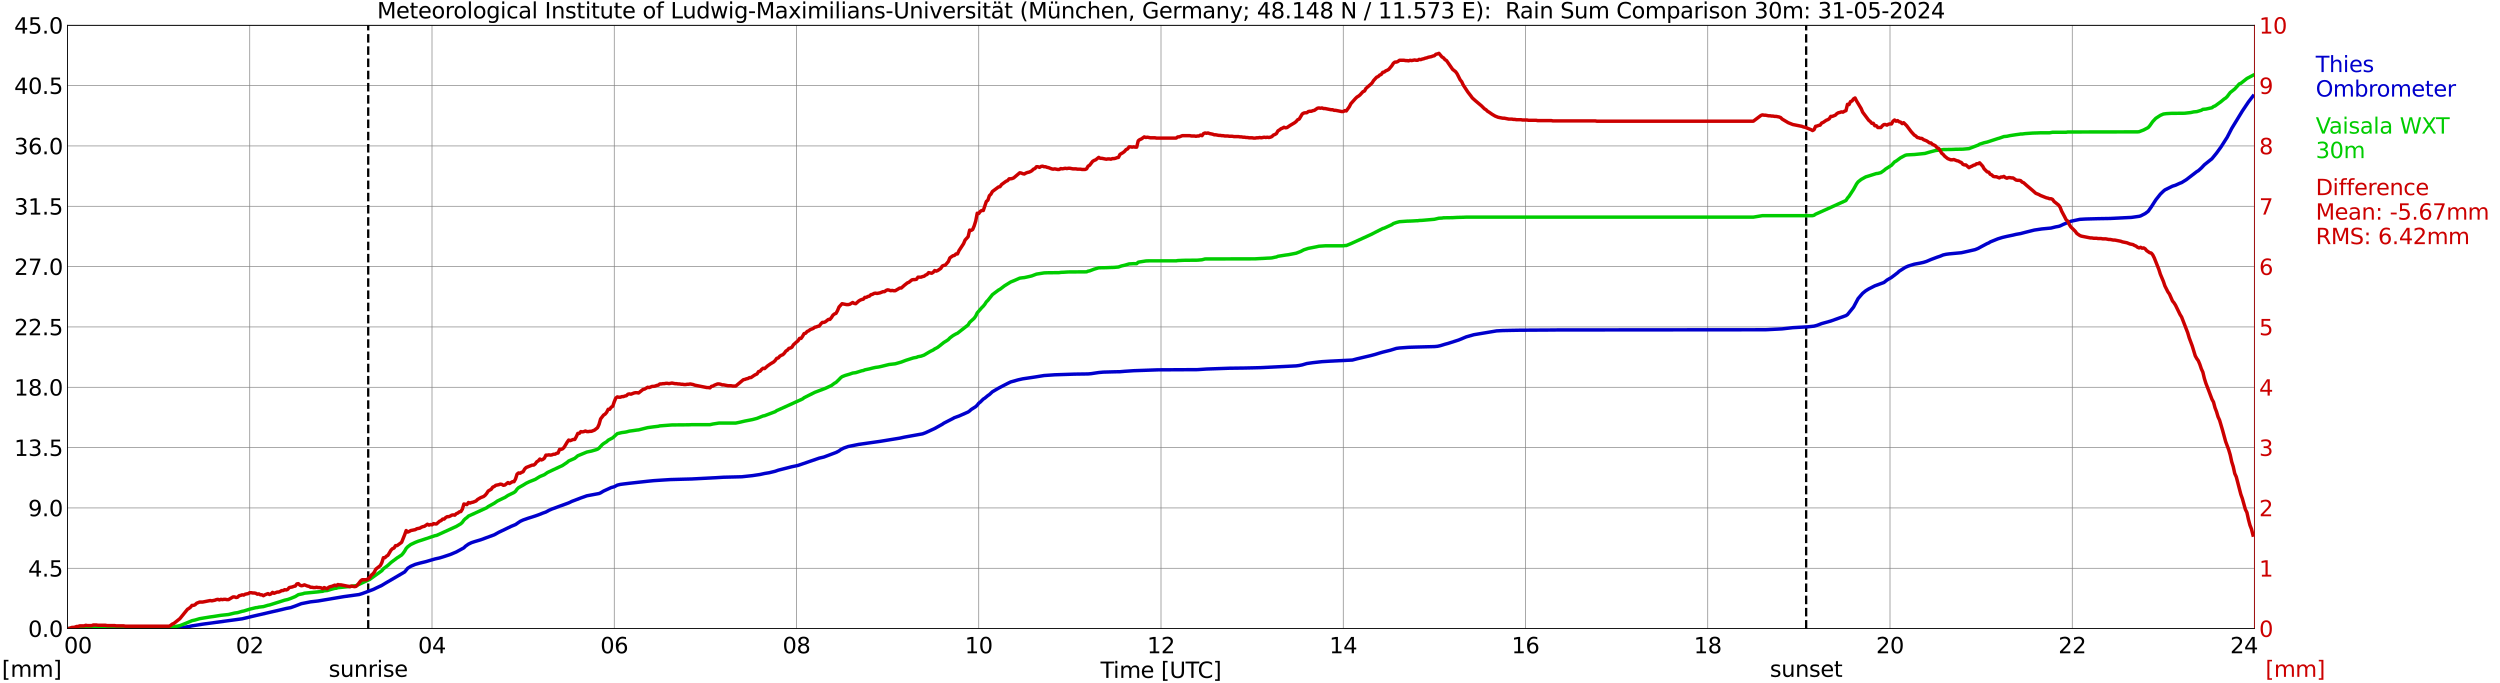 <?xml version="1.0" encoding="utf-8" standalone="no"?>
<!DOCTYPE svg PUBLIC "-//W3C//DTD SVG 1.1//EN"
  "http://www.w3.org/Graphics/SVG/1.1/DTD/svg11.dtd">
<svg xmlns:xlink="http://www.w3.org/1999/xlink" width="1085.4pt" height="296.64pt" viewBox="0 0 1085.4 296.64" xmlns="http://www.w3.org/2000/svg" version="1.1">
 <defs>
  <style type="text/css">*{stroke-linejoin: round; stroke-linecap: butt}</style>
 </defs>
 <g id="figure_1">
  <g id="patch_1">
   <path d="M 0 296.64 
L 1085.4 296.64 
L 1085.4 0 
L 0 0 
z
" style="fill: #ffffff"/>
  </g>
  <g id="axes_1">
   <g id="patch_2">
    <path d="M 29.306 272.909 
L 978.814 272.909 
L 978.814 10.976 
L 29.306 10.976 
z
" style="fill: #ffffff"/>
   </g>
   <g id="patch_3">
    <path d="M 978.814 272.909 
L 978.814 272.909 
L 978.814 10.976 
L 978.814 10.976 
z
" clip-path="url(#p4d9685d52c)" style="fill: #d3d3d3; opacity: 0.25; stroke: #d3d3d3; stroke-linejoin: miter"/>
   </g>
   <g id="matplotlib.axis_1">
    <g id="xtick_1">
     <g id="line2d_1">
      <path d="M 29.306 272.909 
L 29.306 10.976 
" clip-path="url(#p4d9685d52c)" style="fill: none; stroke: #808080; stroke-width: 0.3; stroke-linecap: square"/>
     </g>
     <g id="line2d_2"/>
     <g id="text_1">
      <!--    00 -->
      <g transform="translate(18.733 283.627) scale(0.095 -0.095)">
       <defs>
        <path id="DejaVuSans-20" transform="scale(0.016)"/>
        <path id="DejaVuSans-30" d="M 2034 4250 
Q 1547 4250 1301 3770 
Q 1056 3291 1056 2328 
Q 1056 1369 1301 889 
Q 1547 409 2034 409 
Q 2525 409 2770 889 
Q 3016 1369 3016 2328 
Q 3016 3291 2770 3770 
Q 2525 4250 2034 4250 
z
M 2034 4750 
Q 2819 4750 3233 4129 
Q 3647 3509 3647 2328 
Q 3647 1150 3233 529 
Q 2819 -91 2034 -91 
Q 1250 -91 836 529 
Q 422 1150 422 2328 
Q 422 3509 836 4129 
Q 1250 4750 2034 4750 
z
" transform="scale(0.016)"/>
       </defs>
       <use xlink:href="#DejaVuSans-20"/>
       <use xlink:href="#DejaVuSans-20" transform="translate(31.787 0)"/>
       <use xlink:href="#DejaVuSans-20" transform="translate(63.574 0)"/>
       <use xlink:href="#DejaVuSans-30" transform="translate(95.361 0)"/>
       <use xlink:href="#DejaVuSans-30" transform="translate(158.984 0)"/>
      </g>
     </g>
    </g>
    <g id="xtick_2">
     <g id="line2d_3">
      <path d="M 108.431 272.909 
L 108.431 10.976 
" clip-path="url(#p4d9685d52c)" style="fill: none; stroke: #808080; stroke-width: 0.3; stroke-linecap: square"/>
     </g>
     <g id="line2d_4"/>
     <g id="text_2">
      <!-- 02 -->
      <g transform="translate(102.387 283.627) scale(0.095 -0.095)">
       <defs>
        <path id="DejaVuSans-32" d="M 1228 531 
L 3431 531 
L 3431 0 
L 469 0 
L 469 531 
Q 828 903 1448 1529 
Q 2069 2156 2228 2338 
Q 2531 2678 2651 2914 
Q 2772 3150 2772 3378 
Q 2772 3750 2511 3984 
Q 2250 4219 1831 4219 
Q 1534 4219 1204 4116 
Q 875 4013 500 3803 
L 500 4441 
Q 881 4594 1212 4672 
Q 1544 4750 1819 4750 
Q 2544 4750 2975 4387 
Q 3406 4025 3406 3419 
Q 3406 3131 3298 2873 
Q 3191 2616 2906 2266 
Q 2828 2175 2409 1742 
Q 1991 1309 1228 531 
z
" transform="scale(0.016)"/>
       </defs>
       <use xlink:href="#DejaVuSans-30"/>
       <use xlink:href="#DejaVuSans-32" transform="translate(63.623 0)"/>
      </g>
     </g>
    </g>
    <g id="xtick_3">
     <g id="line2d_5">
      <path d="M 187.557 272.909 
L 187.557 10.976 
" clip-path="url(#p4d9685d52c)" style="fill: none; stroke: #808080; stroke-width: 0.3; stroke-linecap: square"/>
     </g>
     <g id="line2d_6"/>
     <g id="text_3">
      <!-- 04 -->
      <g transform="translate(181.513 283.627) scale(0.095 -0.095)">
       <defs>
        <path id="DejaVuSans-34" d="M 2419 4116 
L 825 1625 
L 2419 1625 
L 2419 4116 
z
M 2253 4666 
L 3047 4666 
L 3047 1625 
L 3713 1625 
L 3713 1100 
L 3047 1100 
L 3047 0 
L 2419 0 
L 2419 1100 
L 313 1100 
L 313 1709 
L 2253 4666 
z
" transform="scale(0.016)"/>
       </defs>
       <use xlink:href="#DejaVuSans-30"/>
       <use xlink:href="#DejaVuSans-34" transform="translate(63.623 0)"/>
      </g>
     </g>
    </g>
    <g id="xtick_4">
     <g id="line2d_7">
      <path d="M 266.683 272.909 
L 266.683 10.976 
" clip-path="url(#p4d9685d52c)" style="fill: none; stroke: #808080; stroke-width: 0.3; stroke-linecap: square"/>
     </g>
     <g id="line2d_8"/>
     <g id="text_4">
      <!-- 06 -->
      <g transform="translate(260.638 283.627) scale(0.095 -0.095)">
       <defs>
        <path id="DejaVuSans-36" d="M 2113 2584 
Q 1688 2584 1439 2293 
Q 1191 2003 1191 1497 
Q 1191 994 1439 701 
Q 1688 409 2113 409 
Q 2538 409 2786 701 
Q 3034 994 3034 1497 
Q 3034 2003 2786 2293 
Q 2538 2584 2113 2584 
z
M 3366 4563 
L 3366 3988 
Q 3128 4100 2886 4159 
Q 2644 4219 2406 4219 
Q 1781 4219 1451 3797 
Q 1122 3375 1075 2522 
Q 1259 2794 1537 2939 
Q 1816 3084 2150 3084 
Q 2853 3084 3261 2657 
Q 3669 2231 3669 1497 
Q 3669 778 3244 343 
Q 2819 -91 2113 -91 
Q 1303 -91 875 529 
Q 447 1150 447 2328 
Q 447 3434 972 4092 
Q 1497 4750 2381 4750 
Q 2619 4750 2861 4703 
Q 3103 4656 3366 4563 
z
" transform="scale(0.016)"/>
       </defs>
       <use xlink:href="#DejaVuSans-30"/>
       <use xlink:href="#DejaVuSans-36" transform="translate(63.623 0)"/>
      </g>
     </g>
    </g>
    <g id="xtick_5">
     <g id="line2d_9">
      <path d="M 345.808 272.909 
L 345.808 10.976 
" clip-path="url(#p4d9685d52c)" style="fill: none; stroke: #808080; stroke-width: 0.3; stroke-linecap: square"/>
     </g>
     <g id="line2d_10"/>
     <g id="text_5">
      <!-- 08 -->
      <g transform="translate(339.764 283.627) scale(0.095 -0.095)">
       <defs>
        <path id="DejaVuSans-38" d="M 2034 2216 
Q 1584 2216 1326 1975 
Q 1069 1734 1069 1313 
Q 1069 891 1326 650 
Q 1584 409 2034 409 
Q 2484 409 2743 651 
Q 3003 894 3003 1313 
Q 3003 1734 2745 1975 
Q 2488 2216 2034 2216 
z
M 1403 2484 
Q 997 2584 770 2862 
Q 544 3141 544 3541 
Q 544 4100 942 4425 
Q 1341 4750 2034 4750 
Q 2731 4750 3128 4425 
Q 3525 4100 3525 3541 
Q 3525 3141 3298 2862 
Q 3072 2584 2669 2484 
Q 3125 2378 3379 2068 
Q 3634 1759 3634 1313 
Q 3634 634 3220 271 
Q 2806 -91 2034 -91 
Q 1263 -91 848 271 
Q 434 634 434 1313 
Q 434 1759 690 2068 
Q 947 2378 1403 2484 
z
M 1172 3481 
Q 1172 3119 1398 2916 
Q 1625 2713 2034 2713 
Q 2441 2713 2670 2916 
Q 2900 3119 2900 3481 
Q 2900 3844 2670 4047 
Q 2441 4250 2034 4250 
Q 1625 4250 1398 4047 
Q 1172 3844 1172 3481 
z
" transform="scale(0.016)"/>
       </defs>
       <use xlink:href="#DejaVuSans-30"/>
       <use xlink:href="#DejaVuSans-38" transform="translate(63.623 0)"/>
      </g>
     </g>
    </g>
    <g id="xtick_6">
     <g id="line2d_11">
      <path d="M 424.934 272.909 
L 424.934 10.976 
" clip-path="url(#p4d9685d52c)" style="fill: none; stroke: #808080; stroke-width: 0.3; stroke-linecap: square"/>
     </g>
     <g id="line2d_12"/>
     <g id="text_6">
      <!-- 10 -->
      <g transform="translate(418.89 283.627) scale(0.095 -0.095)">
       <defs>
        <path id="DejaVuSans-31" d="M 794 531 
L 1825 531 
L 1825 4091 
L 703 3866 
L 703 4441 
L 1819 4666 
L 2450 4666 
L 2450 531 
L 3481 531 
L 3481 0 
L 794 0 
L 794 531 
z
" transform="scale(0.016)"/>
       </defs>
       <use xlink:href="#DejaVuSans-31"/>
       <use xlink:href="#DejaVuSans-30" transform="translate(63.623 0)"/>
      </g>
     </g>
    </g>
    <g id="xtick_7">
     <g id="line2d_13">
      <path d="M 504.06 272.909 
L 504.06 10.976 
" clip-path="url(#p4d9685d52c)" style="fill: none; stroke: #808080; stroke-width: 0.3; stroke-linecap: square"/>
     </g>
     <g id="line2d_14"/>
     <g id="text_7">
      <!-- 12 -->
      <g transform="translate(498.015 283.627) scale(0.095 -0.095)">
       <use xlink:href="#DejaVuSans-31"/>
       <use xlink:href="#DejaVuSans-32" transform="translate(63.623 0)"/>
      </g>
     </g>
    </g>
    <g id="xtick_8">
     <g id="line2d_15">
      <path d="M 583.185 272.909 
L 583.185 10.976 
" clip-path="url(#p4d9685d52c)" style="fill: none; stroke: #808080; stroke-width: 0.3; stroke-linecap: square"/>
     </g>
     <g id="line2d_16"/>
     <g id="text_8">
      <!-- 14 -->
      <g transform="translate(577.141 283.627) scale(0.095 -0.095)">
       <use xlink:href="#DejaVuSans-31"/>
       <use xlink:href="#DejaVuSans-34" transform="translate(63.623 0)"/>
      </g>
     </g>
    </g>
    <g id="xtick_9">
     <g id="line2d_17">
      <path d="M 662.311 272.909 
L 662.311 10.976 
" clip-path="url(#p4d9685d52c)" style="fill: none; stroke: #808080; stroke-width: 0.3; stroke-linecap: square"/>
     </g>
     <g id="line2d_18"/>
     <g id="text_9">
      <!-- 16 -->
      <g transform="translate(656.267 283.627) scale(0.095 -0.095)">
       <use xlink:href="#DejaVuSans-31"/>
       <use xlink:href="#DejaVuSans-36" transform="translate(63.623 0)"/>
      </g>
     </g>
    </g>
    <g id="xtick_10">
     <g id="line2d_19">
      <path d="M 741.437 272.909 
L 741.437 10.976 
" clip-path="url(#p4d9685d52c)" style="fill: none; stroke: #808080; stroke-width: 0.3; stroke-linecap: square"/>
     </g>
     <g id="line2d_20"/>
     <g id="text_10">
      <!-- 18 -->
      <g transform="translate(735.392 283.627) scale(0.095 -0.095)">
       <use xlink:href="#DejaVuSans-31"/>
       <use xlink:href="#DejaVuSans-38" transform="translate(63.623 0)"/>
      </g>
     </g>
    </g>
    <g id="xtick_11">
     <g id="line2d_21">
      <path d="M 820.562 272.909 
L 820.562 10.976 
" clip-path="url(#p4d9685d52c)" style="fill: none; stroke: #808080; stroke-width: 0.3; stroke-linecap: square"/>
     </g>
     <g id="line2d_22"/>
     <g id="text_11">
      <!-- 20 -->
      <g transform="translate(814.518 283.627) scale(0.095 -0.095)">
       <use xlink:href="#DejaVuSans-32"/>
       <use xlink:href="#DejaVuSans-30" transform="translate(63.623 0)"/>
      </g>
     </g>
    </g>
    <g id="xtick_12">
     <g id="line2d_23">
      <path d="M 899.688 272.909 
L 899.688 10.976 
" clip-path="url(#p4d9685d52c)" style="fill: none; stroke: #808080; stroke-width: 0.3; stroke-linecap: square"/>
     </g>
     <g id="line2d_24"/>
     <g id="text_12">
      <!-- 22 -->
      <g transform="translate(893.644 283.627) scale(0.095 -0.095)">
       <use xlink:href="#DejaVuSans-32"/>
       <use xlink:href="#DejaVuSans-32" transform="translate(63.623 0)"/>
      </g>
     </g>
    </g>
    <g id="xtick_13">
     <g id="line2d_25">
      <path d="M 978.814 272.909 
L 978.814 10.976 
" clip-path="url(#p4d9685d52c)" style="fill: none; stroke: #808080; stroke-width: 0.3; stroke-linecap: square"/>
     </g>
     <g id="line2d_26"/>
     <g id="text_13">
      <!-- 24    -->
      <g transform="translate(968.241 283.627) scale(0.095 -0.095)">
       <use xlink:href="#DejaVuSans-32"/>
       <use xlink:href="#DejaVuSans-34" transform="translate(63.623 0)"/>
       <use xlink:href="#DejaVuSans-20" transform="translate(127.246 0)"/>
       <use xlink:href="#DejaVuSans-20" transform="translate(159.033 0)"/>
       <use xlink:href="#DejaVuSans-20" transform="translate(190.82 0)"/>
      </g>
     </g>
    </g>
    <g id="text_14">
     <!-- Time [UTC] -->
     <g transform="translate(477.806 294.322) scale(0.095 -0.095)">
      <defs>
       <path id="DejaVuSans-54" d="M -19 4666 
L 3928 4666 
L 3928 4134 
L 2272 4134 
L 2272 0 
L 1638 0 
L 1638 4134 
L -19 4134 
L -19 4666 
z
" transform="scale(0.016)"/>
       <path id="DejaVuSans-69" d="M 603 3500 
L 1178 3500 
L 1178 0 
L 603 0 
L 603 3500 
z
M 603 4863 
L 1178 4863 
L 1178 4134 
L 603 4134 
L 603 4863 
z
" transform="scale(0.016)"/>
       <path id="DejaVuSans-6d" d="M 3328 2828 
Q 3544 3216 3844 3400 
Q 4144 3584 4550 3584 
Q 5097 3584 5394 3201 
Q 5691 2819 5691 2113 
L 5691 0 
L 5113 0 
L 5113 2094 
Q 5113 2597 4934 2840 
Q 4756 3084 4391 3084 
Q 3944 3084 3684 2787 
Q 3425 2491 3425 1978 
L 3425 0 
L 2847 0 
L 2847 2094 
Q 2847 2600 2669 2842 
Q 2491 3084 2119 3084 
Q 1678 3084 1418 2786 
Q 1159 2488 1159 1978 
L 1159 0 
L 581 0 
L 581 3500 
L 1159 3500 
L 1159 2956 
Q 1356 3278 1631 3431 
Q 1906 3584 2284 3584 
Q 2666 3584 2933 3390 
Q 3200 3197 3328 2828 
z
" transform="scale(0.016)"/>
       <path id="DejaVuSans-65" d="M 3597 1894 
L 3597 1613 
L 953 1613 
Q 991 1019 1311 708 
Q 1631 397 2203 397 
Q 2534 397 2845 478 
Q 3156 559 3463 722 
L 3463 178 
Q 3153 47 2828 -22 
Q 2503 -91 2169 -91 
Q 1331 -91 842 396 
Q 353 884 353 1716 
Q 353 2575 817 3079 
Q 1281 3584 2069 3584 
Q 2775 3584 3186 3129 
Q 3597 2675 3597 1894 
z
M 3022 2063 
Q 3016 2534 2758 2815 
Q 2500 3097 2075 3097 
Q 1594 3097 1305 2825 
Q 1016 2553 972 2059 
L 3022 2063 
z
" transform="scale(0.016)"/>
       <path id="DejaVuSans-5b" d="M 550 4863 
L 1875 4863 
L 1875 4416 
L 1125 4416 
L 1125 -397 
L 1875 -397 
L 1875 -844 
L 550 -844 
L 550 4863 
z
" transform="scale(0.016)"/>
       <path id="DejaVuSans-55" d="M 556 4666 
L 1191 4666 
L 1191 1831 
Q 1191 1081 1462 751 
Q 1734 422 2344 422 
Q 2950 422 3222 751 
Q 3494 1081 3494 1831 
L 3494 4666 
L 4128 4666 
L 4128 1753 
Q 4128 841 3676 375 
Q 3225 -91 2344 -91 
Q 1459 -91 1007 375 
Q 556 841 556 1753 
L 556 4666 
z
" transform="scale(0.016)"/>
       <path id="DejaVuSans-43" d="M 4122 4306 
L 4122 3641 
Q 3803 3938 3442 4084 
Q 3081 4231 2675 4231 
Q 1875 4231 1450 3742 
Q 1025 3253 1025 2328 
Q 1025 1406 1450 917 
Q 1875 428 2675 428 
Q 3081 428 3442 575 
Q 3803 722 4122 1019 
L 4122 359 
Q 3791 134 3420 21 
Q 3050 -91 2638 -91 
Q 1578 -91 968 557 
Q 359 1206 359 2328 
Q 359 3453 968 4101 
Q 1578 4750 2638 4750 
Q 3056 4750 3426 4639 
Q 3797 4528 4122 4306 
z
" transform="scale(0.016)"/>
       <path id="DejaVuSans-5d" d="M 1947 4863 
L 1947 -844 
L 622 -844 
L 622 -397 
L 1369 -397 
L 1369 4416 
L 622 4416 
L 622 4863 
L 1947 4863 
z
" transform="scale(0.016)"/>
      </defs>
      <use xlink:href="#DejaVuSans-54"/>
      <use xlink:href="#DejaVuSans-69" transform="translate(57.959 0)"/>
      <use xlink:href="#DejaVuSans-6d" transform="translate(85.742 0)"/>
      <use xlink:href="#DejaVuSans-65" transform="translate(183.154 0)"/>
      <use xlink:href="#DejaVuSans-20" transform="translate(244.678 0)"/>
      <use xlink:href="#DejaVuSans-5b" transform="translate(276.465 0)"/>
      <use xlink:href="#DejaVuSans-55" transform="translate(315.479 0)"/>
      <use xlink:href="#DejaVuSans-54" transform="translate(388.672 0)"/>
      <use xlink:href="#DejaVuSans-43" transform="translate(443.881 0)"/>
      <use xlink:href="#DejaVuSans-5d" transform="translate(513.705 0)"/>
     </g>
    </g>
   </g>
   <g id="matplotlib.axis_2">
    <g id="ytick_1">
     <g id="line2d_27">
      <path d="M 29.306 272.909 
L 978.814 272.909 
" clip-path="url(#p4d9685d52c)" style="fill: none; stroke: #808080; stroke-width: 0.3; stroke-linecap: square"/>
     </g>
     <g id="line2d_28"/>
     <g id="text_15">
      <!-- 0.0 -->
      <g transform="translate(12.198 276.518) scale(0.095 -0.095)">
       <defs>
        <path id="DejaVuSans-2e" d="M 684 794 
L 1344 794 
L 1344 0 
L 684 0 
L 684 794 
z
" transform="scale(0.016)"/>
       </defs>
       <use xlink:href="#DejaVuSans-30"/>
       <use xlink:href="#DejaVuSans-2e" transform="translate(63.623 0)"/>
       <use xlink:href="#DejaVuSans-30" transform="translate(95.41 0)"/>
      </g>
     </g>
    </g>
    <g id="ytick_2">
     <g id="line2d_29">
      <path d="M 29.306 246.715 
L 978.814 246.715 
" clip-path="url(#p4d9685d52c)" style="fill: none; stroke: #808080; stroke-width: 0.3; stroke-linecap: square"/>
     </g>
     <g id="line2d_30"/>
     <g id="text_16">
      <!-- 4.5 -->
      <g transform="translate(12.198 250.325) scale(0.095 -0.095)">
       <defs>
        <path id="DejaVuSans-35" d="M 691 4666 
L 3169 4666 
L 3169 4134 
L 1269 4134 
L 1269 2991 
Q 1406 3038 1543 3061 
Q 1681 3084 1819 3084 
Q 2600 3084 3056 2656 
Q 3513 2228 3513 1497 
Q 3513 744 3044 326 
Q 2575 -91 1722 -91 
Q 1428 -91 1123 -41 
Q 819 9 494 109 
L 494 744 
Q 775 591 1075 516 
Q 1375 441 1709 441 
Q 2250 441 2565 725 
Q 2881 1009 2881 1497 
Q 2881 1984 2565 2268 
Q 2250 2553 1709 2553 
Q 1456 2553 1204 2497 
Q 953 2441 691 2322 
L 691 4666 
z
" transform="scale(0.016)"/>
       </defs>
       <use xlink:href="#DejaVuSans-34"/>
       <use xlink:href="#DejaVuSans-2e" transform="translate(63.623 0)"/>
       <use xlink:href="#DejaVuSans-35" transform="translate(95.41 0)"/>
      </g>
     </g>
    </g>
    <g id="ytick_3">
     <g id="line2d_31">
      <path d="M 29.306 220.522 
L 978.814 220.522 
" clip-path="url(#p4d9685d52c)" style="fill: none; stroke: #808080; stroke-width: 0.3; stroke-linecap: square"/>
     </g>
     <g id="line2d_32"/>
     <g id="text_17">
      <!-- 9.0 -->
      <g transform="translate(12.198 224.131) scale(0.095 -0.095)">
       <defs>
        <path id="DejaVuSans-39" d="M 703 97 
L 703 672 
Q 941 559 1184 500 
Q 1428 441 1663 441 
Q 2288 441 2617 861 
Q 2947 1281 2994 2138 
Q 2813 1869 2534 1725 
Q 2256 1581 1919 1581 
Q 1219 1581 811 2004 
Q 403 2428 403 3163 
Q 403 3881 828 4315 
Q 1253 4750 1959 4750 
Q 2769 4750 3195 4129 
Q 3622 3509 3622 2328 
Q 3622 1225 3098 567 
Q 2575 -91 1691 -91 
Q 1453 -91 1209 -44 
Q 966 3 703 97 
z
M 1959 2075 
Q 2384 2075 2632 2365 
Q 2881 2656 2881 3163 
Q 2881 3666 2632 3958 
Q 2384 4250 1959 4250 
Q 1534 4250 1286 3958 
Q 1038 3666 1038 3163 
Q 1038 2656 1286 2365 
Q 1534 2075 1959 2075 
z
" transform="scale(0.016)"/>
       </defs>
       <use xlink:href="#DejaVuSans-39"/>
       <use xlink:href="#DejaVuSans-2e" transform="translate(63.623 0)"/>
       <use xlink:href="#DejaVuSans-30" transform="translate(95.41 0)"/>
      </g>
     </g>
    </g>
    <g id="ytick_4">
     <g id="line2d_33">
      <path d="M 29.306 194.329 
L 978.814 194.329 
" clip-path="url(#p4d9685d52c)" style="fill: none; stroke: #808080; stroke-width: 0.3; stroke-linecap: square"/>
     </g>
     <g id="line2d_34"/>
     <g id="text_18">
      <!-- 13.5 -->
      <g transform="translate(6.153 197.938) scale(0.095 -0.095)">
       <defs>
        <path id="DejaVuSans-33" d="M 2597 2516 
Q 3050 2419 3304 2112 
Q 3559 1806 3559 1356 
Q 3559 666 3084 287 
Q 2609 -91 1734 -91 
Q 1441 -91 1130 -33 
Q 819 25 488 141 
L 488 750 
Q 750 597 1062 519 
Q 1375 441 1716 441 
Q 2309 441 2620 675 
Q 2931 909 2931 1356 
Q 2931 1769 2642 2001 
Q 2353 2234 1838 2234 
L 1294 2234 
L 1294 2753 
L 1863 2753 
Q 2328 2753 2575 2939 
Q 2822 3125 2822 3475 
Q 2822 3834 2567 4026 
Q 2313 4219 1838 4219 
Q 1578 4219 1281 4162 
Q 984 4106 628 3988 
L 628 4550 
Q 988 4650 1302 4700 
Q 1616 4750 1894 4750 
Q 2613 4750 3031 4423 
Q 3450 4097 3450 3541 
Q 3450 3153 3228 2886 
Q 3006 2619 2597 2516 
z
" transform="scale(0.016)"/>
       </defs>
       <use xlink:href="#DejaVuSans-31"/>
       <use xlink:href="#DejaVuSans-33" transform="translate(63.623 0)"/>
       <use xlink:href="#DejaVuSans-2e" transform="translate(127.246 0)"/>
       <use xlink:href="#DejaVuSans-35" transform="translate(159.033 0)"/>
      </g>
     </g>
    </g>
    <g id="ytick_5">
     <g id="line2d_35">
      <path d="M 29.306 168.136 
L 978.814 168.136 
" clip-path="url(#p4d9685d52c)" style="fill: none; stroke: #808080; stroke-width: 0.3; stroke-linecap: square"/>
     </g>
     <g id="line2d_36"/>
     <g id="text_19">
      <!-- 18.0 -->
      <g transform="translate(6.153 171.745) scale(0.095 -0.095)">
       <use xlink:href="#DejaVuSans-31"/>
       <use xlink:href="#DejaVuSans-38" transform="translate(63.623 0)"/>
       <use xlink:href="#DejaVuSans-2e" transform="translate(127.246 0)"/>
       <use xlink:href="#DejaVuSans-30" transform="translate(159.033 0)"/>
      </g>
     </g>
    </g>
    <g id="ytick_6">
     <g id="line2d_37">
      <path d="M 29.306 141.942 
L 978.814 141.942 
" clip-path="url(#p4d9685d52c)" style="fill: none; stroke: #808080; stroke-width: 0.3; stroke-linecap: square"/>
     </g>
     <g id="line2d_38"/>
     <g id="text_20">
      <!-- 22.5 -->
      <g transform="translate(6.153 145.551) scale(0.095 -0.095)">
       <use xlink:href="#DejaVuSans-32"/>
       <use xlink:href="#DejaVuSans-32" transform="translate(63.623 0)"/>
       <use xlink:href="#DejaVuSans-2e" transform="translate(127.246 0)"/>
       <use xlink:href="#DejaVuSans-35" transform="translate(159.033 0)"/>
      </g>
     </g>
    </g>
    <g id="ytick_7">
     <g id="line2d_39">
      <path d="M 29.306 115.749 
L 978.814 115.749 
" clip-path="url(#p4d9685d52c)" style="fill: none; stroke: #808080; stroke-width: 0.3; stroke-linecap: square"/>
     </g>
     <g id="line2d_40"/>
     <g id="text_21">
      <!-- 27.0 -->
      <g transform="translate(6.153 119.358) scale(0.095 -0.095)">
       <defs>
        <path id="DejaVuSans-37" d="M 525 4666 
L 3525 4666 
L 3525 4397 
L 1831 0 
L 1172 0 
L 2766 4134 
L 525 4134 
L 525 4666 
z
" transform="scale(0.016)"/>
       </defs>
       <use xlink:href="#DejaVuSans-32"/>
       <use xlink:href="#DejaVuSans-37" transform="translate(63.623 0)"/>
       <use xlink:href="#DejaVuSans-2e" transform="translate(127.246 0)"/>
       <use xlink:href="#DejaVuSans-30" transform="translate(159.033 0)"/>
      </g>
     </g>
    </g>
    <g id="ytick_8">
     <g id="line2d_41">
      <path d="M 29.306 89.556 
L 978.814 89.556 
" clip-path="url(#p4d9685d52c)" style="fill: none; stroke: #808080; stroke-width: 0.3; stroke-linecap: square"/>
     </g>
     <g id="line2d_42"/>
     <g id="text_22">
      <!-- 31.5 -->
      <g transform="translate(6.153 93.165) scale(0.095 -0.095)">
       <use xlink:href="#DejaVuSans-33"/>
       <use xlink:href="#DejaVuSans-31" transform="translate(63.623 0)"/>
       <use xlink:href="#DejaVuSans-2e" transform="translate(127.246 0)"/>
       <use xlink:href="#DejaVuSans-35" transform="translate(159.033 0)"/>
      </g>
     </g>
    </g>
    <g id="ytick_9">
     <g id="line2d_43">
      <path d="M 29.306 63.362 
L 978.814 63.362 
" clip-path="url(#p4d9685d52c)" style="fill: none; stroke: #808080; stroke-width: 0.3; stroke-linecap: square"/>
     </g>
     <g id="line2d_44"/>
     <g id="text_23">
      <!-- 36.0 -->
      <g transform="translate(6.153 66.972) scale(0.095 -0.095)">
       <use xlink:href="#DejaVuSans-33"/>
       <use xlink:href="#DejaVuSans-36" transform="translate(63.623 0)"/>
       <use xlink:href="#DejaVuSans-2e" transform="translate(127.246 0)"/>
       <use xlink:href="#DejaVuSans-30" transform="translate(159.033 0)"/>
      </g>
     </g>
    </g>
    <g id="ytick_10">
     <g id="line2d_45">
      <path d="M 29.306 37.169 
L 978.814 37.169 
" clip-path="url(#p4d9685d52c)" style="fill: none; stroke: #808080; stroke-width: 0.3; stroke-linecap: square"/>
     </g>
     <g id="line2d_46"/>
     <g id="text_24">
      <!-- 40.5 -->
      <g transform="translate(6.153 40.778) scale(0.095 -0.095)">
       <use xlink:href="#DejaVuSans-34"/>
       <use xlink:href="#DejaVuSans-30" transform="translate(63.623 0)"/>
       <use xlink:href="#DejaVuSans-2e" transform="translate(127.246 0)"/>
       <use xlink:href="#DejaVuSans-35" transform="translate(159.033 0)"/>
      </g>
     </g>
    </g>
    <g id="ytick_11">
     <g id="line2d_47">
      <path d="M 29.306 10.976 
L 978.814 10.976 
" clip-path="url(#p4d9685d52c)" style="fill: none; stroke: #808080; stroke-width: 0.3; stroke-linecap: square"/>
     </g>
     <g id="line2d_48"/>
     <g id="text_25">
      <!-- 45.0 -->
      <g transform="translate(6.153 14.585) scale(0.095 -0.095)">
       <use xlink:href="#DejaVuSans-34"/>
       <use xlink:href="#DejaVuSans-35" transform="translate(63.623 0)"/>
       <use xlink:href="#DejaVuSans-2e" transform="translate(127.246 0)"/>
       <use xlink:href="#DejaVuSans-30" transform="translate(159.033 0)"/>
      </g>
     </g>
    </g>
   </g>
   <g id="line2d_49">
    <path d="M 159.863 272.909 
L 159.863 10.976 
" clip-path="url(#p4d9685d52c)" style="fill: none; stroke-dasharray: 3.7,1.6; stroke-dashoffset: 0; stroke: #000000"/>
   </g>
   <g id="line2d_50">
    <path d="M 784.165 272.909 
L 784.165 10.976 
" clip-path="url(#p4d9685d52c)" style="fill: none; stroke-dasharray: 3.7,1.6; stroke-dashoffset: 0; stroke: #000000"/>
   </g>
   <g id="line2d_51">
    <path d="M 29.306 272.909 
L 45.79 272.821 
L 48.428 272.792 
L 76.122 272.705 
L 78.759 272.53 
L 82.056 272.007 
L 83.375 271.716 
L 87.991 270.988 
L 105.135 268.66 
L 109.75 267.554 
L 112.388 266.943 
L 120.96 264.963 
L 124.257 264.178 
L 126.235 263.799 
L 128.213 263.101 
L 130.85 262.082 
L 134.807 261.296 
L 138.104 260.918 
L 149.313 259.026 
L 155.907 258.124 
L 157.226 257.717 
L 161.841 256 
L 165.798 254.137 
L 167.116 253.322 
L 175.688 248.316 
L 177.007 246.715 
L 178.326 245.871 
L 180.304 245.027 
L 182.282 244.475 
L 184.92 243.834 
L 188.876 242.67 
L 190.854 242.234 
L 192.832 241.622 
L 195.47 240.749 
L 198.107 239.643 
L 201.404 237.839 
L 202.063 237.169 
L 203.382 236.238 
L 204.701 235.598 
L 206.02 235.161 
L 208.657 234.376 
L 214.592 232.193 
L 216.57 231.087 
L 219.207 229.835 
L 221.845 228.555 
L 223.823 227.74 
L 225.801 226.372 
L 227.12 225.761 
L 229.098 225.062 
L 232.395 224.015 
L 233.714 223.549 
L 235.692 222.763 
L 237.011 222.298 
L 238.329 221.57 
L 239.648 220.988 
L 246.901 218.339 
L 248.22 217.699 
L 252.176 216.186 
L 254.814 215.254 
L 260.089 214.265 
L 260.748 213.974 
L 262.067 213.188 
L 264.045 212.286 
L 265.364 211.675 
L 266.683 211.325 
L 268.002 210.627 
L 269.32 210.307 
L 270.639 210.132 
L 273.277 209.812 
L 277.233 209.375 
L 281.189 208.939 
L 283.827 208.677 
L 287.783 208.415 
L 291.08 208.211 
L 297.014 208.037 
L 300.311 207.949 
L 310.861 207.396 
L 314.158 207.193 
L 318.774 207.076 
L 322.071 206.989 
L 326.686 206.494 
L 329.983 205.999 
L 331.961 205.563 
L 333.94 205.243 
L 336.577 204.602 
L 337.896 204.137 
L 343.83 202.623 
L 346.468 202.07 
L 355.699 198.898 
L 357.677 198.432 
L 362.952 196.453 
L 364.271 195.784 
L 364.93 195.26 
L 366.249 194.562 
L 368.227 193.863 
L 372.843 192.932 
L 382.074 191.622 
L 388.668 190.545 
L 390.646 190.225 
L 392.624 189.789 
L 400.537 188.363 
L 401.856 187.868 
L 405.812 186.034 
L 409.109 184.201 
L 409.768 183.735 
L 413.725 181.698 
L 414.384 181.32 
L 416.362 180.621 
L 420.318 178.875 
L 420.978 178.409 
L 421.637 177.798 
L 423.615 176.547 
L 424.275 175.906 
L 424.934 175.062 
L 425.593 174.567 
L 426.912 173.258 
L 427.572 172.85 
L 428.89 171.744 
L 429.55 171.308 
L 430.869 170.085 
L 433.506 168.543 
L 435.484 167.495 
L 437.462 166.477 
L 438.781 165.836 
L 442.078 164.905 
L 444.056 164.468 
L 449.331 163.683 
L 453.287 163.042 
L 457.903 162.722 
L 466.475 162.431 
L 472.409 162.344 
L 473.728 162.228 
L 477.025 161.733 
L 479.003 161.558 
L 484.278 161.413 
L 486.256 161.383 
L 488.235 161.209 
L 492.191 160.947 
L 502.741 160.569 
L 519.885 160.481 
L 523.841 160.219 
L 533.732 159.87 
L 540.326 159.783 
L 544.282 159.695 
L 547.579 159.608 
L 562.745 158.851 
L 564.063 158.677 
L 565.382 158.415 
L 567.36 157.833 
L 569.998 157.455 
L 573.954 157.018 
L 577.251 156.814 
L 587.142 156.319 
L 589.12 155.796 
L 595.054 154.399 
L 597.032 153.875 
L 599.011 153.264 
L 600.329 152.885 
L 603.626 152.07 
L 606.264 151.255 
L 607.582 151.081 
L 611.539 150.79 
L 614.176 150.702 
L 619.451 150.557 
L 622.748 150.47 
L 624.067 150.353 
L 625.386 150.062 
L 627.364 149.451 
L 628.683 149.102 
L 633.298 147.617 
L 636.595 146.25 
L 639.892 145.318 
L 649.783 143.659 
L 652.42 143.514 
L 656.377 143.427 
L 659.674 143.368 
L 673.521 143.281 
L 676.158 143.252 
L 766.493 143.165 
L 773.746 142.786 
L 778.362 142.262 
L 784.956 141.884 
L 787.593 141.593 
L 788.912 141.244 
L 790.89 140.487 
L 794.847 139.381 
L 801.44 137.024 
L 802.1 136.587 
L 804.737 133.328 
L 806.715 129.631 
L 808.034 128.089 
L 808.694 127.332 
L 810.012 126.255 
L 811.331 125.44 
L 813.969 124.102 
L 817.925 122.647 
L 819.244 121.599 
L 821.222 120.435 
L 823.859 118.426 
L 824.519 117.786 
L 827.156 116.098 
L 828.475 115.516 
L 831.112 114.701 
L 833.75 114.206 
L 835.069 113.915 
L 836.388 113.508 
L 838.366 112.664 
L 841.003 111.674 
L 842.322 111.238 
L 843.641 110.685 
L 844.959 110.394 
L 846.278 110.219 
L 851.553 109.724 
L 852.872 109.433 
L 854.85 108.997 
L 857.488 108.386 
L 858.806 107.862 
L 860.125 107.134 
L 862.763 105.737 
L 863.422 105.475 
L 864.082 105.039 
L 867.378 103.7 
L 869.357 103.089 
L 871.335 102.623 
L 873.972 102.07 
L 875.291 101.75 
L 877.269 101.401 
L 879.247 100.877 
L 883.204 99.887 
L 886.5 99.393 
L 890.457 99.014 
L 892.435 98.52 
L 893.754 98.287 
L 894.413 98.083 
L 895.732 97.443 
L 899.029 96.075 
L 902.985 95.231 
L 905.622 95.085 
L 910.898 94.94 
L 916.173 94.852 
L 925.404 94.387 
L 928.701 93.921 
L 929.36 93.747 
L 931.338 92.728 
L 932.657 91.738 
L 933.976 89.876 
L 935.954 86.791 
L 937.932 84.288 
L 939.251 83.007 
L 939.91 82.454 
L 943.207 80.825 
L 944.526 80.417 
L 946.504 79.515 
L 947.163 79.282 
L 949.142 78.06 
L 953.757 74.509 
L 954.417 74.131 
L 955.735 72.937 
L 957.054 71.54 
L 960.351 68.892 
L 962.329 66.476 
L 964.307 63.741 
L 966.285 60.627 
L 966.945 59.608 
L 968.923 55.766 
L 973.539 48.199 
L 976.176 44.27 
L 978.154 41.709 
L 978.154 41.709 
" clip-path="url(#p4d9685d52c)" style="fill: none; stroke: #0000cc; stroke-width: 1.5; stroke-linecap: square"/>
   </g>
   <g id="line2d_52">
    <path d="M 29.306 272.909 
L 30.625 272.851 
L 33.262 272.676 
L 36.559 272.618 
L 37.878 272.56 
L 73.484 272.501 
L 78.1 271.628 
L 80.737 270.581 
L 83.375 269.475 
L 84.694 269.184 
L 86.672 268.601 
L 91.288 267.845 
L 92.606 267.67 
L 95.903 267.146 
L 99.2 266.797 
L 101.838 266.157 
L 103.156 265.982 
L 105.135 265.4 
L 105.794 265.284 
L 108.431 264.469 
L 111.069 263.828 
L 111.728 263.77 
L 112.388 263.596 
L 114.366 263.363 
L 116.344 262.781 
L 117.003 262.664 
L 120.3 261.617 
L 121.619 261.209 
L 123.597 260.569 
L 124.916 260.278 
L 126.235 259.812 
L 128.213 258.997 
L 129.532 258.182 
L 131.51 257.775 
L 132.169 257.542 
L 138.104 256.96 
L 139.422 256.785 
L 140.082 256.727 
L 140.741 256.494 
L 142.06 256.378 
L 144.038 255.796 
L 145.357 255.447 
L 146.016 255.388 
L 146.676 255.156 
L 151.951 254.632 
L 153.269 254.457 
L 154.588 254.282 
L 155.907 253.7 
L 157.885 252.769 
L 160.523 251.547 
L 165.798 247.763 
L 166.457 246.948 
L 168.435 245.435 
L 169.754 244.213 
L 172.391 242.234 
L 174.37 240.953 
L 175.029 240.196 
L 175.688 239.265 
L 176.348 238.101 
L 177.007 237.402 
L 178.326 236.413 
L 180.304 235.481 
L 181.623 234.958 
L 182.941 234.55 
L 188.876 232.571 
L 189.535 232.455 
L 198.107 228.555 
L 200.085 227.391 
L 200.745 226.75 
L 201.404 225.819 
L 202.063 225.179 
L 202.723 224.713 
L 203.382 224.073 
L 211.295 220.464 
L 211.954 219.94 
L 214.592 218.485 
L 215.91 217.554 
L 218.548 216.273 
L 219.207 215.982 
L 220.526 215.109 
L 223.164 213.828 
L 223.823 213.304 
L 224.482 212.373 
L 225.142 211.733 
L 227.12 210.627 
L 228.439 209.812 
L 229.757 209.172 
L 232.395 208.124 
L 234.373 206.902 
L 236.351 206.087 
L 237.67 205.155 
L 239.648 204.224 
L 244.264 202.07 
L 246.242 200.732 
L 246.901 200.15 
L 249.539 198.985 
L 250.858 197.88 
L 254.814 196.25 
L 256.792 195.842 
L 258.77 195.26 
L 259.43 195.027 
L 260.089 194.562 
L 261.408 193.107 
L 262.067 192.583 
L 263.386 191.768 
L 264.045 191.127 
L 266.023 190.08 
L 268.002 188.275 
L 269.98 187.81 
L 271.298 187.635 
L 271.958 187.519 
L 273.277 187.169 
L 274.595 186.995 
L 276.573 186.704 
L 277.233 186.645 
L 281.189 185.656 
L 282.508 185.481 
L 283.827 185.307 
L 285.805 185.074 
L 286.464 184.899 
L 291.739 184.492 
L 298.992 184.434 
L 300.311 184.375 
L 308.224 184.375 
L 309.543 184.084 
L 312.18 183.677 
L 319.433 183.677 
L 321.411 183.269 
L 323.39 182.804 
L 326.686 182.164 
L 328.665 181.64 
L 331.302 180.592 
L 331.961 180.476 
L 336.577 178.729 
L 337.236 178.264 
L 338.555 177.682 
L 348.446 173.2 
L 349.105 172.676 
L 353.721 170.347 
L 358.337 168.601 
L 360.974 167.379 
L 362.293 166.389 
L 362.952 166.04 
L 364.271 164.76 
L 364.93 164.061 
L 365.59 163.537 
L 366.909 163.013 
L 368.887 162.431 
L 370.206 161.966 
L 371.524 161.791 
L 374.162 160.976 
L 374.821 160.86 
L 375.481 160.569 
L 377.459 160.161 
L 378.777 159.812 
L 380.096 159.521 
L 381.415 159.346 
L 382.734 159.055 
L 386.031 158.24 
L 388.668 157.949 
L 391.306 157.193 
L 393.284 156.436 
L 396.581 155.388 
L 397.899 155.155 
L 398.559 154.864 
L 399.878 154.631 
L 401.196 154.166 
L 403.834 152.594 
L 405.153 151.954 
L 405.812 151.488 
L 407.131 150.79 
L 409.768 148.694 
L 411.087 147.879 
L 411.746 147.414 
L 412.406 146.715 
L 413.725 145.726 
L 415.043 144.969 
L 415.703 144.678 
L 420.318 141.069 
L 420.978 139.963 
L 422.956 138.159 
L 423.615 137.227 
L 424.275 135.83 
L 426.253 133.56 
L 426.912 132.92 
L 427.572 132.105 
L 428.231 131.057 
L 428.89 130.417 
L 430.869 127.914 
L 433.506 125.935 
L 434.165 125.586 
L 436.144 124.073 
L 438.781 122.443 
L 440.759 121.628 
L 442.737 120.755 
L 444.056 120.58 
L 444.716 120.522 
L 446.034 120.231 
L 447.353 119.94 
L 448.012 119.765 
L 449.991 119.009 
L 453.287 118.485 
L 454.606 118.426 
L 459.881 118.368 
L 460.541 118.252 
L 461.859 118.194 
L 463.838 118.077 
L 471.75 118.019 
L 472.409 117.728 
L 473.069 117.612 
L 475.047 116.855 
L 477.025 116.273 
L 480.322 116.215 
L 481.641 116.156 
L 483.619 116.098 
L 485.597 115.924 
L 486.916 115.458 
L 488.235 115.167 
L 490.213 114.585 
L 492.191 114.468 
L 493.51 114.468 
L 494.169 113.828 
L 497.466 113.304 
L 498.785 113.246 
L 510.654 113.246 
L 511.313 113.13 
L 512.632 113.071 
L 513.95 113.013 
L 519.885 112.955 
L 521.863 112.78 
L 523.182 112.431 
L 544.941 112.373 
L 546.919 112.256 
L 548.238 112.198 
L 550.216 112.082 
L 551.535 112.024 
L 552.195 111.965 
L 553.513 111.674 
L 554.173 111.558 
L 554.832 111.267 
L 558.129 110.743 
L 559.448 110.568 
L 562.745 109.928 
L 564.723 109.171 
L 566.042 108.473 
L 568.02 107.833 
L 571.317 107.192 
L 572.635 106.901 
L 575.273 106.727 
L 583.185 106.727 
L 583.845 106.61 
L 584.504 106.61 
L 586.482 105.795 
L 595.054 101.896 
L 600.329 99.218 
L 600.989 99.043 
L 604.286 97.53 
L 604.945 97.064 
L 606.264 96.599 
L 607.582 96.249 
L 610.879 96.017 
L 612.858 95.958 
L 614.836 95.842 
L 615.495 95.842 
L 616.154 95.726 
L 617.473 95.667 
L 622.748 95.202 
L 624.726 94.736 
L 626.045 94.678 
L 626.705 94.561 
L 630.661 94.503 
L 632.639 94.387 
L 635.276 94.329 
L 636.595 94.27 
L 761.218 94.27 
L 765.174 93.63 
L 786.934 93.63 
L 787.593 93.456 
L 788.253 92.99 
L 789.572 92.408 
L 801.44 87.053 
L 802.1 86.005 
L 802.759 85.248 
L 804.737 82.221 
L 806.056 79.835 
L 806.715 78.962 
L 808.034 77.914 
L 810.012 76.808 
L 811.331 76.401 
L 814.628 75.353 
L 815.287 75.295 
L 816.606 74.946 
L 817.925 74.014 
L 818.584 73.432 
L 821.222 71.744 
L 822.541 70.289 
L 823.2 69.94 
L 825.178 68.485 
L 827.156 67.437 
L 827.816 67.262 
L 829.794 67.146 
L 831.112 67.088 
L 835.728 66.622 
L 837.706 66.04 
L 839.025 65.691 
L 840.344 65.341 
L 842.981 65.05 
L 843.641 64.934 
L 847.597 64.876 
L 848.916 64.817 
L 852.213 64.759 
L 854.85 64.526 
L 858.806 63.013 
L 859.466 62.606 
L 861.444 61.965 
L 862.763 61.674 
L 867.378 60.161 
L 868.038 59.986 
L 869.357 59.521 
L 870.016 59.288 
L 871.335 59.171 
L 872.653 58.88 
L 875.291 58.473 
L 876.61 58.298 
L 877.269 58.182 
L 877.929 58.182 
L 879.247 58.007 
L 882.544 57.774 
L 884.522 57.716 
L 885.841 57.658 
L 889.797 57.658 
L 891.116 57.425 
L 897.051 57.425 
L 897.71 57.309 
L 928.041 57.251 
L 928.701 57.192 
L 930.679 56.436 
L 932.657 55.388 
L 933.316 54.631 
L 934.635 52.769 
L 935.954 51.372 
L 937.932 50.091 
L 939.251 49.509 
L 940.57 49.334 
L 942.548 49.218 
L 948.482 49.16 
L 951.12 48.869 
L 952.438 48.578 
L 953.757 48.461 
L 955.735 47.879 
L 956.395 47.472 
L 957.714 47.355 
L 959.032 47.064 
L 960.351 46.773 
L 961.01 46.249 
L 961.67 46.017 
L 964.307 44.096 
L 965.626 42.99 
L 966.285 42.582 
L 966.945 41.942 
L 968.264 40.196 
L 970.242 38.624 
L 971.561 37.169 
L 972.22 36.412 
L 972.879 36.179 
L 975.517 34.084 
L 978.154 32.687 
L 978.154 32.687 
" clip-path="url(#p4d9685d52c)" style="fill: none; stroke: #00cc00; stroke-width: 1.5; stroke-linecap: square"/>
   </g>
   <g id="patch_4">
    <path d="M 29.306 272.909 
L 29.306 10.976 
" style="fill: none; stroke: #000000; stroke-width: 0.3; stroke-linejoin: miter; stroke-linecap: square"/>
   </g>
   <g id="patch_5">
    <path d="M 978.814 272.909 
L 978.814 10.976 
" style="fill: none; stroke: #000000; stroke-width: 0.3; stroke-linejoin: miter; stroke-linecap: square"/>
   </g>
   <g id="patch_6">
    <path d="M 29.306 272.909 
L 978.814 272.909 
" style="fill: none; stroke: #000000; stroke-width: 0.3; stroke-linejoin: miter; stroke-linecap: square"/>
   </g>
   <g id="patch_7">
    <path d="M 29.306 10.976 
L 978.814 10.976 
" style="fill: none; stroke: #000000; stroke-width: 0.3; stroke-linejoin: miter; stroke-linecap: square"/>
   </g>
   <g id="text_26">
    <!-- sunrise -->
    <g transform="translate(142.699 293.863) scale(0.095 -0.095)">
     <defs>
      <path id="DejaVuSans-73" d="M 2834 3397 
L 2834 2853 
Q 2591 2978 2328 3040 
Q 2066 3103 1784 3103 
Q 1356 3103 1142 2972 
Q 928 2841 928 2578 
Q 928 2378 1081 2264 
Q 1234 2150 1697 2047 
L 1894 2003 
Q 2506 1872 2764 1633 
Q 3022 1394 3022 966 
Q 3022 478 2636 193 
Q 2250 -91 1575 -91 
Q 1294 -91 989 -36 
Q 684 19 347 128 
L 347 722 
Q 666 556 975 473 
Q 1284 391 1588 391 
Q 1994 391 2212 530 
Q 2431 669 2431 922 
Q 2431 1156 2273 1281 
Q 2116 1406 1581 1522 
L 1381 1569 
Q 847 1681 609 1914 
Q 372 2147 372 2553 
Q 372 3047 722 3315 
Q 1072 3584 1716 3584 
Q 2034 3584 2315 3537 
Q 2597 3491 2834 3397 
z
" transform="scale(0.016)"/>
      <path id="DejaVuSans-75" d="M 544 1381 
L 544 3500 
L 1119 3500 
L 1119 1403 
Q 1119 906 1312 657 
Q 1506 409 1894 409 
Q 2359 409 2629 706 
Q 2900 1003 2900 1516 
L 2900 3500 
L 3475 3500 
L 3475 0 
L 2900 0 
L 2900 538 
Q 2691 219 2414 64 
Q 2138 -91 1772 -91 
Q 1169 -91 856 284 
Q 544 659 544 1381 
z
M 1991 3584 
L 1991 3584 
z
" transform="scale(0.016)"/>
      <path id="DejaVuSans-6e" d="M 3513 2113 
L 3513 0 
L 2938 0 
L 2938 2094 
Q 2938 2591 2744 2837 
Q 2550 3084 2163 3084 
Q 1697 3084 1428 2787 
Q 1159 2491 1159 1978 
L 1159 0 
L 581 0 
L 581 3500 
L 1159 3500 
L 1159 2956 
Q 1366 3272 1645 3428 
Q 1925 3584 2291 3584 
Q 2894 3584 3203 3211 
Q 3513 2838 3513 2113 
z
" transform="scale(0.016)"/>
      <path id="DejaVuSans-72" d="M 2631 2963 
Q 2534 3019 2420 3045 
Q 2306 3072 2169 3072 
Q 1681 3072 1420 2755 
Q 1159 2438 1159 1844 
L 1159 0 
L 581 0 
L 581 3500 
L 1159 3500 
L 1159 2956 
Q 1341 3275 1631 3429 
Q 1922 3584 2338 3584 
Q 2397 3584 2469 3576 
Q 2541 3569 2628 3553 
L 2631 2963 
z
" transform="scale(0.016)"/>
     </defs>
     <use xlink:href="#DejaVuSans-73"/>
     <use xlink:href="#DejaVuSans-75" transform="translate(52.1 0)"/>
     <use xlink:href="#DejaVuSans-6e" transform="translate(115.479 0)"/>
     <use xlink:href="#DejaVuSans-72" transform="translate(178.857 0)"/>
     <use xlink:href="#DejaVuSans-69" transform="translate(219.971 0)"/>
     <use xlink:href="#DejaVuSans-73" transform="translate(247.754 0)"/>
     <use xlink:href="#DejaVuSans-65" transform="translate(299.854 0)"/>
    </g>
   </g>
   <g id="text_27">
    <!-- sunset -->
    <g transform="translate(768.41 293.863) scale(0.095 -0.095)">
     <defs>
      <path id="DejaVuSans-74" d="M 1172 4494 
L 1172 3500 
L 2356 3500 
L 2356 3053 
L 1172 3053 
L 1172 1153 
Q 1172 725 1289 603 
Q 1406 481 1766 481 
L 2356 481 
L 2356 0 
L 1766 0 
Q 1100 0 847 248 
Q 594 497 594 1153 
L 594 3053 
L 172 3053 
L 172 3500 
L 594 3500 
L 594 4494 
L 1172 4494 
z
" transform="scale(0.016)"/>
     </defs>
     <use xlink:href="#DejaVuSans-73"/>
     <use xlink:href="#DejaVuSans-75" transform="translate(52.1 0)"/>
     <use xlink:href="#DejaVuSans-6e" transform="translate(115.479 0)"/>
     <use xlink:href="#DejaVuSans-73" transform="translate(178.857 0)"/>
     <use xlink:href="#DejaVuSans-65" transform="translate(230.957 0)"/>
     <use xlink:href="#DejaVuSans-74" transform="translate(292.48 0)"/>
    </g>
   </g>
   <g id="text_28">
    <!-- [mm] -->
    <g transform="translate(0.821 293.863) scale(0.095 -0.095)">
     <use xlink:href="#DejaVuSans-5b"/>
     <use xlink:href="#DejaVuSans-6d" transform="translate(39.014 0)"/>
     <use xlink:href="#DejaVuSans-6d" transform="translate(136.426 0)"/>
     <use xlink:href="#DejaVuSans-5d" transform="translate(233.838 0)"/>
    </g>
   </g>
   <g id="text_29">
    <!-- Thies -->
    <g style="fill: #0000cc" transform="translate(1005.4 31.291) scale(0.095 -0.095)">
     <defs>
      <path id="DejaVuSans-68" d="M 3513 2113 
L 3513 0 
L 2938 0 
L 2938 2094 
Q 2938 2591 2744 2837 
Q 2550 3084 2163 3084 
Q 1697 3084 1428 2787 
Q 1159 2491 1159 1978 
L 1159 0 
L 581 0 
L 581 4863 
L 1159 4863 
L 1159 2956 
Q 1366 3272 1645 3428 
Q 1925 3584 2291 3584 
Q 2894 3584 3203 3211 
Q 3513 2838 3513 2113 
z
" transform="scale(0.016)"/>
     </defs>
     <use xlink:href="#DejaVuSans-54"/>
     <use xlink:href="#DejaVuSans-68" transform="translate(61.084 0)"/>
     <use xlink:href="#DejaVuSans-69" transform="translate(124.463 0)"/>
     <use xlink:href="#DejaVuSans-65" transform="translate(152.246 0)"/>
     <use xlink:href="#DejaVuSans-73" transform="translate(213.77 0)"/>
    </g>
    <!-- Ombrometer -->
    <g style="fill: #0000cc" transform="translate(1005.4 41.929) scale(0.095 -0.095)">
     <defs>
      <path id="DejaVuSans-4f" d="M 2522 4238 
Q 1834 4238 1429 3725 
Q 1025 3213 1025 2328 
Q 1025 1447 1429 934 
Q 1834 422 2522 422 
Q 3209 422 3611 934 
Q 4013 1447 4013 2328 
Q 4013 3213 3611 3725 
Q 3209 4238 2522 4238 
z
M 2522 4750 
Q 3503 4750 4090 4092 
Q 4678 3434 4678 2328 
Q 4678 1225 4090 567 
Q 3503 -91 2522 -91 
Q 1538 -91 948 565 
Q 359 1222 359 2328 
Q 359 3434 948 4092 
Q 1538 4750 2522 4750 
z
" transform="scale(0.016)"/>
      <path id="DejaVuSans-62" d="M 3116 1747 
Q 3116 2381 2855 2742 
Q 2594 3103 2138 3103 
Q 1681 3103 1420 2742 
Q 1159 2381 1159 1747 
Q 1159 1113 1420 752 
Q 1681 391 2138 391 
Q 2594 391 2855 752 
Q 3116 1113 3116 1747 
z
M 1159 2969 
Q 1341 3281 1617 3432 
Q 1894 3584 2278 3584 
Q 2916 3584 3314 3078 
Q 3713 2572 3713 1747 
Q 3713 922 3314 415 
Q 2916 -91 2278 -91 
Q 1894 -91 1617 61 
Q 1341 213 1159 525 
L 1159 0 
L 581 0 
L 581 4863 
L 1159 4863 
L 1159 2969 
z
" transform="scale(0.016)"/>
      <path id="DejaVuSans-6f" d="M 1959 3097 
Q 1497 3097 1228 2736 
Q 959 2375 959 1747 
Q 959 1119 1226 758 
Q 1494 397 1959 397 
Q 2419 397 2687 759 
Q 2956 1122 2956 1747 
Q 2956 2369 2687 2733 
Q 2419 3097 1959 3097 
z
M 1959 3584 
Q 2709 3584 3137 3096 
Q 3566 2609 3566 1747 
Q 3566 888 3137 398 
Q 2709 -91 1959 -91 
Q 1206 -91 779 398 
Q 353 888 353 1747 
Q 353 2609 779 3096 
Q 1206 3584 1959 3584 
z
" transform="scale(0.016)"/>
     </defs>
     <use xlink:href="#DejaVuSans-4f"/>
     <use xlink:href="#DejaVuSans-6d" transform="translate(78.711 0)"/>
     <use xlink:href="#DejaVuSans-62" transform="translate(176.123 0)"/>
     <use xlink:href="#DejaVuSans-72" transform="translate(239.6 0)"/>
     <use xlink:href="#DejaVuSans-6f" transform="translate(278.463 0)"/>
     <use xlink:href="#DejaVuSans-6d" transform="translate(339.645 0)"/>
     <use xlink:href="#DejaVuSans-65" transform="translate(437.057 0)"/>
     <use xlink:href="#DejaVuSans-74" transform="translate(498.58 0)"/>
     <use xlink:href="#DejaVuSans-65" transform="translate(537.789 0)"/>
     <use xlink:href="#DejaVuSans-72" transform="translate(599.312 0)"/>
    </g>
   </g>
   <g id="text_30">
    <!-- Vaisala WXT -->
    <g style="fill: #00cc00" transform="translate(1005.4 58.008) scale(0.095 -0.095)">
     <defs>
      <path id="DejaVuSans-56" d="M 1831 0 
L 50 4666 
L 709 4666 
L 2188 738 
L 3669 4666 
L 4325 4666 
L 2547 0 
L 1831 0 
z
" transform="scale(0.016)"/>
      <path id="DejaVuSans-61" d="M 2194 1759 
Q 1497 1759 1228 1600 
Q 959 1441 959 1056 
Q 959 750 1161 570 
Q 1363 391 1709 391 
Q 2188 391 2477 730 
Q 2766 1069 2766 1631 
L 2766 1759 
L 2194 1759 
z
M 3341 1997 
L 3341 0 
L 2766 0 
L 2766 531 
Q 2569 213 2275 61 
Q 1981 -91 1556 -91 
Q 1019 -91 701 211 
Q 384 513 384 1019 
Q 384 1609 779 1909 
Q 1175 2209 1959 2209 
L 2766 2209 
L 2766 2266 
Q 2766 2663 2505 2880 
Q 2244 3097 1772 3097 
Q 1472 3097 1187 3025 
Q 903 2953 641 2809 
L 641 3341 
Q 956 3463 1253 3523 
Q 1550 3584 1831 3584 
Q 2591 3584 2966 3190 
Q 3341 2797 3341 1997 
z
" transform="scale(0.016)"/>
      <path id="DejaVuSans-6c" d="M 603 4863 
L 1178 4863 
L 1178 0 
L 603 0 
L 603 4863 
z
" transform="scale(0.016)"/>
      <path id="DejaVuSans-57" d="M 213 4666 
L 850 4666 
L 1831 722 
L 2809 4666 
L 3519 4666 
L 4500 722 
L 5478 4666 
L 6119 4666 
L 4947 0 
L 4153 0 
L 3169 4050 
L 2175 0 
L 1381 0 
L 213 4666 
z
" transform="scale(0.016)"/>
      <path id="DejaVuSans-58" d="M 403 4666 
L 1081 4666 
L 2241 2931 
L 3406 4666 
L 4084 4666 
L 2584 2425 
L 4184 0 
L 3506 0 
L 2194 1984 
L 872 0 
L 191 0 
L 1856 2491 
L 403 4666 
z
" transform="scale(0.016)"/>
     </defs>
     <use xlink:href="#DejaVuSans-56"/>
     <use xlink:href="#DejaVuSans-61" transform="translate(60.658 0)"/>
     <use xlink:href="#DejaVuSans-69" transform="translate(121.938 0)"/>
     <use xlink:href="#DejaVuSans-73" transform="translate(149.721 0)"/>
     <use xlink:href="#DejaVuSans-61" transform="translate(201.82 0)"/>
     <use xlink:href="#DejaVuSans-6c" transform="translate(263.1 0)"/>
     <use xlink:href="#DejaVuSans-61" transform="translate(290.883 0)"/>
     <use xlink:href="#DejaVuSans-20" transform="translate(352.162 0)"/>
     <use xlink:href="#DejaVuSans-57" transform="translate(383.949 0)"/>
     <use xlink:href="#DejaVuSans-58" transform="translate(482.826 0)"/>
     <use xlink:href="#DejaVuSans-54" transform="translate(549.582 0)"/>
    </g>
    <!-- 30m -->
    <g style="fill: #00cc00" transform="translate(1005.4 68.646) scale(0.095 -0.095)">
     <use xlink:href="#DejaVuSans-33"/>
     <use xlink:href="#DejaVuSans-30" transform="translate(63.623 0)"/>
     <use xlink:href="#DejaVuSans-6d" transform="translate(127.246 0)"/>
    </g>
   </g>
   <g id="text_31">
    <!-- Difference -->
    <g style="fill: #cc0000" transform="translate(1005.4 84.725) scale(0.095 -0.095)">
     <defs>
      <path id="DejaVuSans-44" d="M 1259 4147 
L 1259 519 
L 2022 519 
Q 2988 519 3436 956 
Q 3884 1394 3884 2338 
Q 3884 3275 3436 3711 
Q 2988 4147 2022 4147 
L 1259 4147 
z
M 628 4666 
L 1925 4666 
Q 3281 4666 3915 4102 
Q 4550 3538 4550 2338 
Q 4550 1131 3912 565 
Q 3275 0 1925 0 
L 628 0 
L 628 4666 
z
" transform="scale(0.016)"/>
      <path id="DejaVuSans-66" d="M 2375 4863 
L 2375 4384 
L 1825 4384 
Q 1516 4384 1395 4259 
Q 1275 4134 1275 3809 
L 1275 3500 
L 2222 3500 
L 2222 3053 
L 1275 3053 
L 1275 0 
L 697 0 
L 697 3053 
L 147 3053 
L 147 3500 
L 697 3500 
L 697 3744 
Q 697 4328 969 4595 
Q 1241 4863 1831 4863 
L 2375 4863 
z
" transform="scale(0.016)"/>
      <path id="DejaVuSans-63" d="M 3122 3366 
L 3122 2828 
Q 2878 2963 2633 3030 
Q 2388 3097 2138 3097 
Q 1578 3097 1268 2742 
Q 959 2388 959 1747 
Q 959 1106 1268 751 
Q 1578 397 2138 397 
Q 2388 397 2633 464 
Q 2878 531 3122 666 
L 3122 134 
Q 2881 22 2623 -34 
Q 2366 -91 2075 -91 
Q 1284 -91 818 406 
Q 353 903 353 1747 
Q 353 2603 823 3093 
Q 1294 3584 2113 3584 
Q 2378 3584 2631 3529 
Q 2884 3475 3122 3366 
z
" transform="scale(0.016)"/>
     </defs>
     <use xlink:href="#DejaVuSans-44"/>
     <use xlink:href="#DejaVuSans-69" transform="translate(77.002 0)"/>
     <use xlink:href="#DejaVuSans-66" transform="translate(104.785 0)"/>
     <use xlink:href="#DejaVuSans-66" transform="translate(139.99 0)"/>
     <use xlink:href="#DejaVuSans-65" transform="translate(175.195 0)"/>
     <use xlink:href="#DejaVuSans-72" transform="translate(236.719 0)"/>
     <use xlink:href="#DejaVuSans-65" transform="translate(275.582 0)"/>
     <use xlink:href="#DejaVuSans-6e" transform="translate(337.105 0)"/>
     <use xlink:href="#DejaVuSans-63" transform="translate(400.484 0)"/>
     <use xlink:href="#DejaVuSans-65" transform="translate(455.465 0)"/>
    </g>
    <!-- Mean: -5.67mm -->
    <g style="fill: #cc0000" transform="translate(1005.4 95.363) scale(0.095 -0.095)">
     <defs>
      <path id="DejaVuSans-4d" d="M 628 4666 
L 1569 4666 
L 2759 1491 
L 3956 4666 
L 4897 4666 
L 4897 0 
L 4281 0 
L 4281 4097 
L 3078 897 
L 2444 897 
L 1241 4097 
L 1241 0 
L 628 0 
L 628 4666 
z
" transform="scale(0.016)"/>
      <path id="DejaVuSans-3a" d="M 750 794 
L 1409 794 
L 1409 0 
L 750 0 
L 750 794 
z
M 750 3309 
L 1409 3309 
L 1409 2516 
L 750 2516 
L 750 3309 
z
" transform="scale(0.016)"/>
      <path id="DejaVuSans-2d" d="M 313 2009 
L 1997 2009 
L 1997 1497 
L 313 1497 
L 313 2009 
z
" transform="scale(0.016)"/>
     </defs>
     <use xlink:href="#DejaVuSans-4d"/>
     <use xlink:href="#DejaVuSans-65" transform="translate(86.279 0)"/>
     <use xlink:href="#DejaVuSans-61" transform="translate(147.803 0)"/>
     <use xlink:href="#DejaVuSans-6e" transform="translate(209.082 0)"/>
     <use xlink:href="#DejaVuSans-3a" transform="translate(272.461 0)"/>
     <use xlink:href="#DejaVuSans-20" transform="translate(306.152 0)"/>
     <use xlink:href="#DejaVuSans-2d" transform="translate(337.939 0)"/>
     <use xlink:href="#DejaVuSans-35" transform="translate(374.023 0)"/>
     <use xlink:href="#DejaVuSans-2e" transform="translate(437.646 0)"/>
     <use xlink:href="#DejaVuSans-36" transform="translate(469.434 0)"/>
     <use xlink:href="#DejaVuSans-37" transform="translate(533.057 0)"/>
     <use xlink:href="#DejaVuSans-6d" transform="translate(596.68 0)"/>
     <use xlink:href="#DejaVuSans-6d" transform="translate(694.092 0)"/>
    </g>
    <!-- RMS: 6.42mm -->
    <g style="fill: #cc0000" transform="translate(1005.4 106.001) scale(0.095 -0.095)">
     <defs>
      <path id="DejaVuSans-52" d="M 2841 2188 
Q 3044 2119 3236 1894 
Q 3428 1669 3622 1275 
L 4263 0 
L 3584 0 
L 2988 1197 
Q 2756 1666 2539 1819 
Q 2322 1972 1947 1972 
L 1259 1972 
L 1259 0 
L 628 0 
L 628 4666 
L 2053 4666 
Q 2853 4666 3247 4331 
Q 3641 3997 3641 3322 
Q 3641 2881 3436 2590 
Q 3231 2300 2841 2188 
z
M 1259 4147 
L 1259 2491 
L 2053 2491 
Q 2509 2491 2742 2702 
Q 2975 2913 2975 3322 
Q 2975 3731 2742 3939 
Q 2509 4147 2053 4147 
L 1259 4147 
z
" transform="scale(0.016)"/>
      <path id="DejaVuSans-53" d="M 3425 4513 
L 3425 3897 
Q 3066 4069 2747 4153 
Q 2428 4238 2131 4238 
Q 1616 4238 1336 4038 
Q 1056 3838 1056 3469 
Q 1056 3159 1242 3001 
Q 1428 2844 1947 2747 
L 2328 2669 
Q 3034 2534 3370 2195 
Q 3706 1856 3706 1288 
Q 3706 609 3251 259 
Q 2797 -91 1919 -91 
Q 1588 -91 1214 -16 
Q 841 59 441 206 
L 441 856 
Q 825 641 1194 531 
Q 1563 422 1919 422 
Q 2459 422 2753 634 
Q 3047 847 3047 1241 
Q 3047 1584 2836 1778 
Q 2625 1972 2144 2069 
L 1759 2144 
Q 1053 2284 737 2584 
Q 422 2884 422 3419 
Q 422 4038 858 4394 
Q 1294 4750 2059 4750 
Q 2388 4750 2728 4690 
Q 3069 4631 3425 4513 
z
" transform="scale(0.016)"/>
     </defs>
     <use xlink:href="#DejaVuSans-52"/>
     <use xlink:href="#DejaVuSans-4d" transform="translate(69.482 0)"/>
     <use xlink:href="#DejaVuSans-53" transform="translate(155.762 0)"/>
     <use xlink:href="#DejaVuSans-3a" transform="translate(219.238 0)"/>
     <use xlink:href="#DejaVuSans-20" transform="translate(252.93 0)"/>
     <use xlink:href="#DejaVuSans-36" transform="translate(284.717 0)"/>
     <use xlink:href="#DejaVuSans-2e" transform="translate(348.34 0)"/>
     <use xlink:href="#DejaVuSans-34" transform="translate(380.127 0)"/>
     <use xlink:href="#DejaVuSans-32" transform="translate(443.75 0)"/>
     <use xlink:href="#DejaVuSans-6d" transform="translate(507.373 0)"/>
     <use xlink:href="#DejaVuSans-6d" transform="translate(604.785 0)"/>
    </g>
   </g>
   <g id="text_32">
    <!-- Meteorological Institute of Ludwig-Maximilians-Universität (München, Germany; 48.148 N / 11.573 E):  Rain Sum Comparison 30m: 31-05-2024 -->
    <g transform="translate(163.732 7.976) scale(0.095 -0.095)">
     <defs>
      <path id="DejaVuSans-67" d="M 2906 1791 
Q 2906 2416 2648 2759 
Q 2391 3103 1925 3103 
Q 1463 3103 1205 2759 
Q 947 2416 947 1791 
Q 947 1169 1205 825 
Q 1463 481 1925 481 
Q 2391 481 2648 825 
Q 2906 1169 2906 1791 
z
M 3481 434 
Q 3481 -459 3084 -895 
Q 2688 -1331 1869 -1331 
Q 1566 -1331 1297 -1286 
Q 1028 -1241 775 -1147 
L 775 -588 
Q 1028 -725 1275 -790 
Q 1522 -856 1778 -856 
Q 2344 -856 2625 -561 
Q 2906 -266 2906 331 
L 2906 616 
Q 2728 306 2450 153 
Q 2172 0 1784 0 
Q 1141 0 747 490 
Q 353 981 353 1791 
Q 353 2603 747 3093 
Q 1141 3584 1784 3584 
Q 2172 3584 2450 3431 
Q 2728 3278 2906 2969 
L 2906 3500 
L 3481 3500 
L 3481 434 
z
" transform="scale(0.016)"/>
      <path id="DejaVuSans-49" d="M 628 4666 
L 1259 4666 
L 1259 0 
L 628 0 
L 628 4666 
z
" transform="scale(0.016)"/>
      <path id="DejaVuSans-4c" d="M 628 4666 
L 1259 4666 
L 1259 531 
L 3531 531 
L 3531 0 
L 628 0 
L 628 4666 
z
" transform="scale(0.016)"/>
      <path id="DejaVuSans-64" d="M 2906 2969 
L 2906 4863 
L 3481 4863 
L 3481 0 
L 2906 0 
L 2906 525 
Q 2725 213 2448 61 
Q 2172 -91 1784 -91 
Q 1150 -91 751 415 
Q 353 922 353 1747 
Q 353 2572 751 3078 
Q 1150 3584 1784 3584 
Q 2172 3584 2448 3432 
Q 2725 3281 2906 2969 
z
M 947 1747 
Q 947 1113 1208 752 
Q 1469 391 1925 391 
Q 2381 391 2643 752 
Q 2906 1113 2906 1747 
Q 2906 2381 2643 2742 
Q 2381 3103 1925 3103 
Q 1469 3103 1208 2742 
Q 947 2381 947 1747 
z
" transform="scale(0.016)"/>
      <path id="DejaVuSans-77" d="M 269 3500 
L 844 3500 
L 1563 769 
L 2278 3500 
L 2956 3500 
L 3675 769 
L 4391 3500 
L 4966 3500 
L 4050 0 
L 3372 0 
L 2619 2869 
L 1863 0 
L 1184 0 
L 269 3500 
z
" transform="scale(0.016)"/>
      <path id="DejaVuSans-78" d="M 3513 3500 
L 2247 1797 
L 3578 0 
L 2900 0 
L 1881 1375 
L 863 0 
L 184 0 
L 1544 1831 
L 300 3500 
L 978 3500 
L 1906 2253 
L 2834 3500 
L 3513 3500 
z
" transform="scale(0.016)"/>
      <path id="DejaVuSans-76" d="M 191 3500 
L 800 3500 
L 1894 563 
L 2988 3500 
L 3597 3500 
L 2284 0 
L 1503 0 
L 191 3500 
z
" transform="scale(0.016)"/>
      <path id="DejaVuSans-e4" d="M 2194 1759 
Q 1497 1759 1228 1600 
Q 959 1441 959 1056 
Q 959 750 1161 570 
Q 1363 391 1709 391 
Q 2188 391 2477 730 
Q 2766 1069 2766 1631 
L 2766 1759 
L 2194 1759 
z
M 3341 1997 
L 3341 0 
L 2766 0 
L 2766 531 
Q 2569 213 2275 61 
Q 1981 -91 1556 -91 
Q 1019 -91 701 211 
Q 384 513 384 1019 
Q 384 1609 779 1909 
Q 1175 2209 1959 2209 
L 2766 2209 
L 2766 2266 
Q 2766 2663 2505 2880 
Q 2244 3097 1772 3097 
Q 1472 3097 1187 3025 
Q 903 2953 641 2809 
L 641 3341 
Q 956 3463 1253 3523 
Q 1550 3584 1831 3584 
Q 2591 3584 2966 3190 
Q 3341 2797 3341 1997 
z
M 2150 4850 
L 2784 4850 
L 2784 4219 
L 2150 4219 
L 2150 4850 
z
M 928 4850 
L 1562 4850 
L 1562 4219 
L 928 4219 
L 928 4850 
z
" transform="scale(0.016)"/>
      <path id="DejaVuSans-28" d="M 1984 4856 
Q 1566 4138 1362 3434 
Q 1159 2731 1159 2009 
Q 1159 1288 1364 580 
Q 1569 -128 1984 -844 
L 1484 -844 
Q 1016 -109 783 600 
Q 550 1309 550 2009 
Q 550 2706 781 3412 
Q 1013 4119 1484 4856 
L 1984 4856 
z
" transform="scale(0.016)"/>
      <path id="DejaVuSans-fc" d="M 544 1381 
L 544 3500 
L 1119 3500 
L 1119 1403 
Q 1119 906 1312 657 
Q 1506 409 1894 409 
Q 2359 409 2629 706 
Q 2900 1003 2900 1516 
L 2900 3500 
L 3475 3500 
L 3475 0 
L 2900 0 
L 2900 538 
Q 2691 219 2414 64 
Q 2138 -91 1772 -91 
Q 1169 -91 856 284 
Q 544 659 544 1381 
z
M 1991 3584 
L 1991 3584 
z
M 2278 4850 
L 2912 4850 
L 2912 4219 
L 2278 4219 
L 2278 4850 
z
M 1056 4850 
L 1690 4850 
L 1690 4219 
L 1056 4219 
L 1056 4850 
z
" transform="scale(0.016)"/>
      <path id="DejaVuSans-2c" d="M 750 794 
L 1409 794 
L 1409 256 
L 897 -744 
L 494 -744 
L 750 256 
L 750 794 
z
" transform="scale(0.016)"/>
      <path id="DejaVuSans-47" d="M 3809 666 
L 3809 1919 
L 2778 1919 
L 2778 2438 
L 4434 2438 
L 4434 434 
Q 4069 175 3628 42 
Q 3188 -91 2688 -91 
Q 1594 -91 976 548 
Q 359 1188 359 2328 
Q 359 3472 976 4111 
Q 1594 4750 2688 4750 
Q 3144 4750 3555 4637 
Q 3966 4525 4313 4306 
L 4313 3634 
Q 3963 3931 3569 4081 
Q 3175 4231 2741 4231 
Q 1884 4231 1454 3753 
Q 1025 3275 1025 2328 
Q 1025 1384 1454 906 
Q 1884 428 2741 428 
Q 3075 428 3337 486 
Q 3600 544 3809 666 
z
" transform="scale(0.016)"/>
      <path id="DejaVuSans-79" d="M 2059 -325 
Q 1816 -950 1584 -1140 
Q 1353 -1331 966 -1331 
L 506 -1331 
L 506 -850 
L 844 -850 
Q 1081 -850 1212 -737 
Q 1344 -625 1503 -206 
L 1606 56 
L 191 3500 
L 800 3500 
L 1894 763 
L 2988 3500 
L 3597 3500 
L 2059 -325 
z
" transform="scale(0.016)"/>
      <path id="DejaVuSans-3b" d="M 750 3309 
L 1409 3309 
L 1409 2516 
L 750 2516 
L 750 3309 
z
M 750 794 
L 1409 794 
L 1409 256 
L 897 -744 
L 494 -744 
L 750 256 
L 750 794 
z
" transform="scale(0.016)"/>
      <path id="DejaVuSans-4e" d="M 628 4666 
L 1478 4666 
L 3547 763 
L 3547 4666 
L 4159 4666 
L 4159 0 
L 3309 0 
L 1241 3903 
L 1241 0 
L 628 0 
L 628 4666 
z
" transform="scale(0.016)"/>
      <path id="DejaVuSans-2f" d="M 1625 4666 
L 2156 4666 
L 531 -594 
L 0 -594 
L 1625 4666 
z
" transform="scale(0.016)"/>
      <path id="DejaVuSans-45" d="M 628 4666 
L 3578 4666 
L 3578 4134 
L 1259 4134 
L 1259 2753 
L 3481 2753 
L 3481 2222 
L 1259 2222 
L 1259 531 
L 3634 531 
L 3634 0 
L 628 0 
L 628 4666 
z
" transform="scale(0.016)"/>
      <path id="DejaVuSans-29" d="M 513 4856 
L 1013 4856 
Q 1481 4119 1714 3412 
Q 1947 2706 1947 2009 
Q 1947 1309 1714 600 
Q 1481 -109 1013 -844 
L 513 -844 
Q 928 -128 1133 580 
Q 1338 1288 1338 2009 
Q 1338 2731 1133 3434 
Q 928 4138 513 4856 
z
" transform="scale(0.016)"/>
      <path id="DejaVuSans-70" d="M 1159 525 
L 1159 -1331 
L 581 -1331 
L 581 3500 
L 1159 3500 
L 1159 2969 
Q 1341 3281 1617 3432 
Q 1894 3584 2278 3584 
Q 2916 3584 3314 3078 
Q 3713 2572 3713 1747 
Q 3713 922 3314 415 
Q 2916 -91 2278 -91 
Q 1894 -91 1617 61 
Q 1341 213 1159 525 
z
M 3116 1747 
Q 3116 2381 2855 2742 
Q 2594 3103 2138 3103 
Q 1681 3103 1420 2742 
Q 1159 2381 1159 1747 
Q 1159 1113 1420 752 
Q 1681 391 2138 391 
Q 2594 391 2855 752 
Q 3116 1113 3116 1747 
z
" transform="scale(0.016)"/>
     </defs>
     <use xlink:href="#DejaVuSans-4d"/>
     <use xlink:href="#DejaVuSans-65" transform="translate(86.279 0)"/>
     <use xlink:href="#DejaVuSans-74" transform="translate(147.803 0)"/>
     <use xlink:href="#DejaVuSans-65" transform="translate(187.012 0)"/>
     <use xlink:href="#DejaVuSans-6f" transform="translate(248.535 0)"/>
     <use xlink:href="#DejaVuSans-72" transform="translate(309.717 0)"/>
     <use xlink:href="#DejaVuSans-6f" transform="translate(348.58 0)"/>
     <use xlink:href="#DejaVuSans-6c" transform="translate(409.762 0)"/>
     <use xlink:href="#DejaVuSans-6f" transform="translate(437.545 0)"/>
     <use xlink:href="#DejaVuSans-67" transform="translate(498.727 0)"/>
     <use xlink:href="#DejaVuSans-69" transform="translate(562.203 0)"/>
     <use xlink:href="#DejaVuSans-63" transform="translate(589.986 0)"/>
     <use xlink:href="#DejaVuSans-61" transform="translate(644.967 0)"/>
     <use xlink:href="#DejaVuSans-6c" transform="translate(706.246 0)"/>
     <use xlink:href="#DejaVuSans-20" transform="translate(734.029 0)"/>
     <use xlink:href="#DejaVuSans-49" transform="translate(765.816 0)"/>
     <use xlink:href="#DejaVuSans-6e" transform="translate(795.309 0)"/>
     <use xlink:href="#DejaVuSans-73" transform="translate(858.688 0)"/>
     <use xlink:href="#DejaVuSans-74" transform="translate(910.787 0)"/>
     <use xlink:href="#DejaVuSans-69" transform="translate(949.996 0)"/>
     <use xlink:href="#DejaVuSans-74" transform="translate(977.779 0)"/>
     <use xlink:href="#DejaVuSans-75" transform="translate(1016.988 0)"/>
     <use xlink:href="#DejaVuSans-74" transform="translate(1080.367 0)"/>
     <use xlink:href="#DejaVuSans-65" transform="translate(1119.576 0)"/>
     <use xlink:href="#DejaVuSans-20" transform="translate(1181.1 0)"/>
     <use xlink:href="#DejaVuSans-6f" transform="translate(1212.887 0)"/>
     <use xlink:href="#DejaVuSans-66" transform="translate(1274.068 0)"/>
     <use xlink:href="#DejaVuSans-20" transform="translate(1309.273 0)"/>
     <use xlink:href="#DejaVuSans-4c" transform="translate(1341.061 0)"/>
     <use xlink:href="#DejaVuSans-75" transform="translate(1395.023 0)"/>
     <use xlink:href="#DejaVuSans-64" transform="translate(1458.402 0)"/>
     <use xlink:href="#DejaVuSans-77" transform="translate(1521.879 0)"/>
     <use xlink:href="#DejaVuSans-69" transform="translate(1603.666 0)"/>
     <use xlink:href="#DejaVuSans-67" transform="translate(1631.449 0)"/>
     <use xlink:href="#DejaVuSans-2d" transform="translate(1694.926 0)"/>
     <use xlink:href="#DejaVuSans-4d" transform="translate(1731.01 0)"/>
     <use xlink:href="#DejaVuSans-61" transform="translate(1817.289 0)"/>
     <use xlink:href="#DejaVuSans-78" transform="translate(1878.568 0)"/>
     <use xlink:href="#DejaVuSans-69" transform="translate(1937.748 0)"/>
     <use xlink:href="#DejaVuSans-6d" transform="translate(1965.531 0)"/>
     <use xlink:href="#DejaVuSans-69" transform="translate(2062.943 0)"/>
     <use xlink:href="#DejaVuSans-6c" transform="translate(2090.727 0)"/>
     <use xlink:href="#DejaVuSans-69" transform="translate(2118.51 0)"/>
     <use xlink:href="#DejaVuSans-61" transform="translate(2146.293 0)"/>
     <use xlink:href="#DejaVuSans-6e" transform="translate(2207.572 0)"/>
     <use xlink:href="#DejaVuSans-73" transform="translate(2270.951 0)"/>
     <use xlink:href="#DejaVuSans-2d" transform="translate(2323.051 0)"/>
     <use xlink:href="#DejaVuSans-55" transform="translate(2359.135 0)"/>
     <use xlink:href="#DejaVuSans-6e" transform="translate(2432.328 0)"/>
     <use xlink:href="#DejaVuSans-69" transform="translate(2495.707 0)"/>
     <use xlink:href="#DejaVuSans-76" transform="translate(2523.49 0)"/>
     <use xlink:href="#DejaVuSans-65" transform="translate(2582.67 0)"/>
     <use xlink:href="#DejaVuSans-72" transform="translate(2644.193 0)"/>
     <use xlink:href="#DejaVuSans-73" transform="translate(2685.307 0)"/>
     <use xlink:href="#DejaVuSans-69" transform="translate(2737.406 0)"/>
     <use xlink:href="#DejaVuSans-74" transform="translate(2765.189 0)"/>
     <use xlink:href="#DejaVuSans-e4" transform="translate(2804.398 0)"/>
     <use xlink:href="#DejaVuSans-74" transform="translate(2865.678 0)"/>
     <use xlink:href="#DejaVuSans-20" transform="translate(2904.887 0)"/>
     <use xlink:href="#DejaVuSans-28" transform="translate(2936.674 0)"/>
     <use xlink:href="#DejaVuSans-4d" transform="translate(2975.688 0)"/>
     <use xlink:href="#DejaVuSans-fc" transform="translate(3061.967 0)"/>
     <use xlink:href="#DejaVuSans-6e" transform="translate(3125.346 0)"/>
     <use xlink:href="#DejaVuSans-63" transform="translate(3188.725 0)"/>
     <use xlink:href="#DejaVuSans-68" transform="translate(3243.705 0)"/>
     <use xlink:href="#DejaVuSans-65" transform="translate(3307.084 0)"/>
     <use xlink:href="#DejaVuSans-6e" transform="translate(3368.607 0)"/>
     <use xlink:href="#DejaVuSans-2c" transform="translate(3431.986 0)"/>
     <use xlink:href="#DejaVuSans-20" transform="translate(3463.773 0)"/>
     <use xlink:href="#DejaVuSans-47" transform="translate(3495.561 0)"/>
     <use xlink:href="#DejaVuSans-65" transform="translate(3573.051 0)"/>
     <use xlink:href="#DejaVuSans-72" transform="translate(3634.574 0)"/>
     <use xlink:href="#DejaVuSans-6d" transform="translate(3673.938 0)"/>
     <use xlink:href="#DejaVuSans-61" transform="translate(3771.35 0)"/>
     <use xlink:href="#DejaVuSans-6e" transform="translate(3832.629 0)"/>
     <use xlink:href="#DejaVuSans-79" transform="translate(3896.008 0)"/>
     <use xlink:href="#DejaVuSans-3b" transform="translate(3955.188 0)"/>
     <use xlink:href="#DejaVuSans-20" transform="translate(3988.879 0)"/>
     <use xlink:href="#DejaVuSans-34" transform="translate(4020.666 0)"/>
     <use xlink:href="#DejaVuSans-38" transform="translate(4084.289 0)"/>
     <use xlink:href="#DejaVuSans-2e" transform="translate(4147.912 0)"/>
     <use xlink:href="#DejaVuSans-31" transform="translate(4179.699 0)"/>
     <use xlink:href="#DejaVuSans-34" transform="translate(4243.322 0)"/>
     <use xlink:href="#DejaVuSans-38" transform="translate(4306.945 0)"/>
     <use xlink:href="#DejaVuSans-20" transform="translate(4370.568 0)"/>
     <use xlink:href="#DejaVuSans-4e" transform="translate(4402.355 0)"/>
     <use xlink:href="#DejaVuSans-20" transform="translate(4477.16 0)"/>
     <use xlink:href="#DejaVuSans-2f" transform="translate(4508.947 0)"/>
     <use xlink:href="#DejaVuSans-20" transform="translate(4542.639 0)"/>
     <use xlink:href="#DejaVuSans-31" transform="translate(4574.426 0)"/>
     <use xlink:href="#DejaVuSans-31" transform="translate(4638.049 0)"/>
     <use xlink:href="#DejaVuSans-2e" transform="translate(4701.672 0)"/>
     <use xlink:href="#DejaVuSans-35" transform="translate(4733.459 0)"/>
     <use xlink:href="#DejaVuSans-37" transform="translate(4797.082 0)"/>
     <use xlink:href="#DejaVuSans-33" transform="translate(4860.705 0)"/>
     <use xlink:href="#DejaVuSans-20" transform="translate(4924.328 0)"/>
     <use xlink:href="#DejaVuSans-45" transform="translate(4956.115 0)"/>
     <use xlink:href="#DejaVuSans-29" transform="translate(5019.299 0)"/>
     <use xlink:href="#DejaVuSans-3a" transform="translate(5058.312 0)"/>
     <use xlink:href="#DejaVuSans-20" transform="translate(5092.004 0)"/>
     <use xlink:href="#DejaVuSans-20" transform="translate(5123.791 0)"/>
     <use xlink:href="#DejaVuSans-52" transform="translate(5155.578 0)"/>
     <use xlink:href="#DejaVuSans-61" transform="translate(5222.811 0)"/>
     <use xlink:href="#DejaVuSans-69" transform="translate(5284.09 0)"/>
     <use xlink:href="#DejaVuSans-6e" transform="translate(5311.873 0)"/>
     <use xlink:href="#DejaVuSans-20" transform="translate(5375.252 0)"/>
     <use xlink:href="#DejaVuSans-53" transform="translate(5407.039 0)"/>
     <use xlink:href="#DejaVuSans-75" transform="translate(5470.516 0)"/>
     <use xlink:href="#DejaVuSans-6d" transform="translate(5533.895 0)"/>
     <use xlink:href="#DejaVuSans-20" transform="translate(5631.307 0)"/>
     <use xlink:href="#DejaVuSans-43" transform="translate(5663.094 0)"/>
     <use xlink:href="#DejaVuSans-6f" transform="translate(5732.918 0)"/>
     <use xlink:href="#DejaVuSans-6d" transform="translate(5794.1 0)"/>
     <use xlink:href="#DejaVuSans-70" transform="translate(5891.512 0)"/>
     <use xlink:href="#DejaVuSans-61" transform="translate(5954.988 0)"/>
     <use xlink:href="#DejaVuSans-72" transform="translate(6016.268 0)"/>
     <use xlink:href="#DejaVuSans-69" transform="translate(6057.381 0)"/>
     <use xlink:href="#DejaVuSans-73" transform="translate(6085.164 0)"/>
     <use xlink:href="#DejaVuSans-6f" transform="translate(6137.264 0)"/>
     <use xlink:href="#DejaVuSans-6e" transform="translate(6198.445 0)"/>
     <use xlink:href="#DejaVuSans-20" transform="translate(6261.824 0)"/>
     <use xlink:href="#DejaVuSans-33" transform="translate(6293.611 0)"/>
     <use xlink:href="#DejaVuSans-30" transform="translate(6357.234 0)"/>
     <use xlink:href="#DejaVuSans-6d" transform="translate(6420.857 0)"/>
     <use xlink:href="#DejaVuSans-3a" transform="translate(6518.27 0)"/>
     <use xlink:href="#DejaVuSans-20" transform="translate(6551.961 0)"/>
     <use xlink:href="#DejaVuSans-33" transform="translate(6583.748 0)"/>
     <use xlink:href="#DejaVuSans-31" transform="translate(6647.371 0)"/>
     <use xlink:href="#DejaVuSans-2d" transform="translate(6710.994 0)"/>
     <use xlink:href="#DejaVuSans-30" transform="translate(6747.078 0)"/>
     <use xlink:href="#DejaVuSans-35" transform="translate(6810.701 0)"/>
     <use xlink:href="#DejaVuSans-2d" transform="translate(6874.324 0)"/>
     <use xlink:href="#DejaVuSans-32" transform="translate(6910.408 0)"/>
     <use xlink:href="#DejaVuSans-30" transform="translate(6974.031 0)"/>
     <use xlink:href="#DejaVuSans-32" transform="translate(7037.654 0)"/>
     <use xlink:href="#DejaVuSans-34" transform="translate(7101.277 0)"/>
    </g>
   </g>
  </g>
  <g id="axes_2">
   <g id="matplotlib.axis_3">
    <g id="ytick_12">
     <g id="line2d_53"/>
     <g id="text_33">
      <!-- 0 -->
      <g style="fill: #cc0000" transform="translate(980.814 276.518) scale(0.095 -0.095)">
       <use xlink:href="#DejaVuSans-30"/>
      </g>
     </g>
    </g>
    <g id="ytick_13">
     <g id="line2d_54"/>
     <g id="text_34">
      <!-- 1 -->
      <g style="fill: #cc0000" transform="translate(980.814 250.325) scale(0.095 -0.095)">
       <use xlink:href="#DejaVuSans-31"/>
      </g>
     </g>
    </g>
    <g id="ytick_14">
     <g id="line2d_55"/>
     <g id="text_35">
      <!-- 2 -->
      <g style="fill: #cc0000" transform="translate(980.814 224.131) scale(0.095 -0.095)">
       <use xlink:href="#DejaVuSans-32"/>
      </g>
     </g>
    </g>
    <g id="ytick_15">
     <g id="line2d_56"/>
     <g id="text_36">
      <!-- 3 -->
      <g style="fill: #cc0000" transform="translate(980.814 197.938) scale(0.095 -0.095)">
       <use xlink:href="#DejaVuSans-33"/>
      </g>
     </g>
    </g>
    <g id="ytick_16">
     <g id="line2d_57"/>
     <g id="text_37">
      <!-- 4 -->
      <g style="fill: #cc0000" transform="translate(980.814 171.745) scale(0.095 -0.095)">
       <use xlink:href="#DejaVuSans-34"/>
      </g>
     </g>
    </g>
    <g id="ytick_17">
     <g id="line2d_58"/>
     <g id="text_38">
      <!-- 5 -->
      <g style="fill: #cc0000" transform="translate(980.814 145.551) scale(0.095 -0.095)">
       <use xlink:href="#DejaVuSans-35"/>
      </g>
     </g>
    </g>
    <g id="ytick_18">
     <g id="line2d_59"/>
     <g id="text_39">
      <!-- 6 -->
      <g style="fill: #cc0000" transform="translate(980.814 119.358) scale(0.095 -0.095)">
       <use xlink:href="#DejaVuSans-36"/>
      </g>
     </g>
    </g>
    <g id="ytick_19">
     <g id="line2d_60"/>
     <g id="text_40">
      <!-- 7 -->
      <g style="fill: #cc0000" transform="translate(980.814 93.165) scale(0.095 -0.095)">
       <use xlink:href="#DejaVuSans-37"/>
      </g>
     </g>
    </g>
    <g id="ytick_20">
     <g id="line2d_61"/>
     <g id="text_41">
      <!-- 8 -->
      <g style="fill: #cc0000" transform="translate(980.814 66.972) scale(0.095 -0.095)">
       <use xlink:href="#DejaVuSans-38"/>
      </g>
     </g>
    </g>
    <g id="ytick_21">
     <g id="line2d_62"/>
     <g id="text_42">
      <!-- 9 -->
      <g style="fill: #cc0000" transform="translate(980.814 40.778) scale(0.095 -0.095)">
       <use xlink:href="#DejaVuSans-39"/>
      </g>
     </g>
    </g>
    <g id="ytick_22">
     <g id="line2d_63"/>
     <g id="text_43">
      <!-- 10 -->
      <g style="fill: #cc0000" transform="translate(980.814 14.585) scale(0.095 -0.095)">
       <use xlink:href="#DejaVuSans-31"/>
       <use xlink:href="#DejaVuSans-30" transform="translate(63.623 0)"/>
      </g>
     </g>
    </g>
   </g>
   <g id="line2d_64">
    <path d="M 29.306 272.909 
L 29.965 272.909 
L 31.284 272.385 
L 31.943 272.385 
L 32.603 272.254 
L 33.262 271.992 
L 33.921 271.992 
L 34.581 271.73 
L 36.559 271.73 
L 37.218 271.468 
L 37.878 271.599 
L 39.856 271.599 
L 40.515 271.337 
L 41.834 271.337 
L 42.493 271.468 
L 45.79 271.468 
L 46.45 271.599 
L 49.747 271.599 
L 50.406 271.73 
L 53.703 271.73 
L 54.362 271.861 
L 73.484 271.861 
L 74.144 271.468 
L 74.803 270.944 
L 75.462 270.682 
L 78.1 268.587 
L 81.397 264.527 
L 82.056 264.134 
L 82.716 263.61 
L 83.375 262.824 
L 84.034 262.824 
L 84.694 262.562 
L 85.353 261.908 
L 86.672 261.384 
L 87.991 261.384 
L 91.288 260.729 
L 91.947 260.86 
L 93.266 260.598 
L 93.925 260.336 
L 94.584 260.205 
L 95.244 260.467 
L 95.903 260.205 
L 96.563 260.336 
L 97.222 260.205 
L 97.881 260.205 
L 98.541 260.336 
L 99.2 260.336 
L 101.178 259.157 
L 101.838 259.157 
L 102.497 259.419 
L 103.156 259.288 
L 103.816 258.633 
L 104.475 258.502 
L 105.135 258.241 
L 105.794 258.372 
L 106.453 257.979 
L 107.772 257.717 
L 108.431 257.324 
L 109.091 257.324 
L 109.75 257.455 
L 110.41 257.455 
L 111.069 257.586 
L 111.728 257.979 
L 112.388 257.848 
L 113.047 258.241 
L 113.707 258.241 
L 114.366 258.633 
L 115.025 258.241 
L 116.344 257.717 
L 117.003 258.11 
L 117.663 257.848 
L 118.322 257.193 
L 118.982 257.586 
L 120.3 257.062 
L 120.96 257.062 
L 121.619 256.8 
L 122.278 256.407 
L 122.938 256.407 
L 123.597 256.014 
L 124.257 256.145 
L 124.916 255.883 
L 125.575 255.097 
L 126.894 254.835 
L 127.553 254.573 
L 128.213 254.443 
L 128.872 253.526 
L 129.532 253.395 
L 130.191 254.05 
L 130.85 254.312 
L 131.51 254.181 
L 132.169 253.919 
L 133.488 254.443 
L 134.147 254.573 
L 134.807 254.966 
L 135.466 254.966 
L 136.125 255.097 
L 136.785 255.097 
L 137.444 254.966 
L 138.104 255.097 
L 138.763 255.097 
L 139.422 255.228 
L 140.082 255.621 
L 140.741 255.097 
L 142.06 255.621 
L 142.719 254.966 
L 143.379 254.704 
L 144.038 254.573 
L 145.357 254.05 
L 146.016 254.312 
L 146.676 253.788 
L 147.335 253.919 
L 147.994 253.919 
L 151.951 254.704 
L 152.61 254.443 
L 153.929 254.704 
L 154.588 254.573 
L 155.247 253.919 
L 156.566 252.216 
L 157.226 251.692 
L 159.204 251.692 
L 160.523 250.775 
L 161.182 249.728 
L 161.841 249.204 
L 162.501 248.418 
L 163.16 247.108 
L 165.138 245.537 
L 165.798 244.227 
L 166.457 242.132 
L 167.116 242.132 
L 167.776 241.477 
L 168.435 241.084 
L 169.754 238.857 
L 170.413 238.203 
L 171.073 237.941 
L 171.732 236.893 
L 172.391 236.893 
L 174.37 235.452 
L 175.688 232.178 
L 176.348 230.345 
L 177.007 231 
L 177.666 230.738 
L 178.326 230.345 
L 180.304 229.952 
L 180.963 229.559 
L 182.282 229.297 
L 182.941 228.904 
L 183.601 228.642 
L 184.26 228.511 
L 185.579 227.594 
L 186.238 227.987 
L 186.898 227.725 
L 187.557 227.856 
L 188.216 227.332 
L 188.876 227.463 
L 189.535 227.463 
L 190.854 226.285 
L 191.513 226.023 
L 192.173 225.368 
L 192.832 225.368 
L 193.492 224.713 
L 194.151 224.32 
L 194.81 224.32 
L 195.47 224.058 
L 196.129 223.665 
L 196.788 223.534 
L 197.448 223.665 
L 198.107 223.011 
L 198.767 222.749 
L 199.426 222.225 
L 200.085 222.094 
L 200.745 221.046 
L 201.404 218.82 
L 202.723 219.082 
L 203.382 218.165 
L 204.042 218.427 
L 204.701 218.165 
L 205.36 218.034 
L 206.679 217.51 
L 207.339 216.855 
L 208.657 216.069 
L 209.976 215.545 
L 210.635 215.022 
L 211.295 214.236 
L 211.954 213.188 
L 213.273 212.402 
L 213.932 211.485 
L 214.592 211.224 
L 215.251 210.7 
L 216.57 210.438 
L 217.229 210.176 
L 217.889 210.307 
L 218.548 210.7 
L 219.207 210.569 
L 220.526 209.521 
L 221.186 209.914 
L 222.504 209.128 
L 223.164 209.128 
L 223.823 207.949 
L 224.482 205.854 
L 225.142 205.33 
L 225.801 205.461 
L 226.461 205.068 
L 227.12 204.806 
L 227.779 203.627 
L 228.439 202.973 
L 231.076 201.925 
L 231.736 201.925 
L 232.395 201.401 
L 233.054 200.484 
L 233.714 200.091 
L 234.373 199.306 
L 235.033 199.698 
L 235.692 199.437 
L 236.351 198.913 
L 237.011 197.603 
L 237.67 197.603 
L 238.329 197.472 
L 238.989 197.603 
L 239.648 197.472 
L 240.308 197.21 
L 240.967 197.21 
L 241.626 196.817 
L 242.286 196.686 
L 242.945 195.115 
L 243.604 195.115 
L 244.264 194.853 
L 244.923 194.198 
L 246.242 191.971 
L 246.901 191.055 
L 247.561 191.317 
L 248.88 190.793 
L 249.539 190.793 
L 250.198 189.614 
L 250.858 188.173 
L 251.517 188.173 
L 252.176 187.388 
L 252.836 187.519 
L 253.495 187.388 
L 254.155 187.126 
L 254.814 187.388 
L 255.473 187.388 
L 256.133 187.257 
L 256.792 187.257 
L 258.111 186.733 
L 259.43 185.685 
L 260.089 184.244 
L 260.748 181.887 
L 262.067 180.184 
L 262.726 179.792 
L 263.386 179.006 
L 264.045 177.696 
L 264.705 177.696 
L 265.364 176.779 
L 266.023 176.386 
L 266.683 174.422 
L 267.342 172.85 
L 268.002 172.326 
L 268.661 172.457 
L 269.32 172.457 
L 269.98 172.196 
L 270.639 172.196 
L 271.298 171.934 
L 271.958 171.803 
L 272.617 171.148 
L 273.277 171.017 
L 273.936 171.148 
L 275.255 170.624 
L 275.914 170.493 
L 276.573 170.493 
L 277.233 170.624 
L 279.211 169.052 
L 279.87 168.921 
L 281.189 168.136 
L 281.849 168.267 
L 283.167 167.743 
L 283.827 167.743 
L 284.486 167.612 
L 285.145 167.35 
L 285.805 167.219 
L 286.464 166.695 
L 287.124 166.695 
L 287.783 166.564 
L 288.442 166.564 
L 289.102 166.433 
L 289.761 166.433 
L 290.42 166.564 
L 291.739 166.302 
L 293.058 166.564 
L 293.717 166.564 
L 294.377 166.695 
L 295.036 166.695 
L 295.696 166.826 
L 296.355 166.826 
L 297.014 166.957 
L 297.674 166.957 
L 298.333 166.826 
L 298.992 166.826 
L 299.652 166.695 
L 300.971 166.957 
L 301.63 167.219 
L 306.905 168.267 
L 307.564 168.267 
L 308.224 168.397 
L 308.883 167.743 
L 309.543 167.612 
L 310.202 167.219 
L 311.521 166.695 
L 312.18 166.695 
L 312.839 166.826 
L 313.499 167.088 
L 314.158 167.088 
L 316.136 167.481 
L 317.455 167.481 
L 318.114 167.612 
L 319.433 167.612 
L 322.73 164.861 
L 323.39 164.73 
L 324.049 164.468 
L 324.708 164.338 
L 325.368 163.945 
L 326.027 163.945 
L 327.346 163.028 
L 328.005 162.635 
L 328.665 162.373 
L 329.324 161.325 
L 329.983 161.194 
L 330.643 160.409 
L 331.302 159.885 
L 331.961 160.016 
L 333.28 158.837 
L 334.599 157.92 
L 335.918 157.134 
L 336.577 156.48 
L 337.236 155.563 
L 337.896 155.432 
L 338.555 154.646 
L 339.215 154.253 
L 339.874 153.991 
L 340.533 153.336 
L 341.193 152.42 
L 341.852 152.027 
L 342.512 151.241 
L 343.171 151.11 
L 343.83 150.717 
L 344.49 149.669 
L 345.808 148.491 
L 346.468 147.967 
L 347.127 146.919 
L 347.787 146.919 
L 348.446 146.002 
L 349.105 144.824 
L 349.765 144.693 
L 350.424 143.907 
L 351.083 143.645 
L 351.743 143.121 
L 353.062 142.597 
L 353.721 142.073 
L 354.38 141.942 
L 355.04 141.68 
L 355.699 141.549 
L 356.359 140.633 
L 357.018 139.978 
L 357.677 139.978 
L 358.337 139.716 
L 359.655 138.668 
L 360.315 138.668 
L 360.974 137.882 
L 361.634 136.835 
L 362.293 136.311 
L 362.952 136.049 
L 363.612 134.87 
L 364.271 133.298 
L 365.59 131.858 
L 367.568 132.251 
L 368.227 132.251 
L 368.887 132.12 
L 370.206 131.334 
L 370.865 131.727 
L 371.524 131.858 
L 372.843 130.679 
L 373.502 130.286 
L 374.162 130.024 
L 374.821 129.893 
L 375.481 129.108 
L 376.14 129.108 
L 376.799 128.715 
L 377.459 128.584 
L 378.118 127.929 
L 378.777 127.798 
L 379.437 127.405 
L 380.096 127.274 
L 380.756 127.405 
L 382.074 127.143 
L 383.393 126.619 
L 384.053 126.619 
L 384.712 126.095 
L 385.371 125.833 
L 386.031 125.964 
L 386.69 126.226 
L 387.349 126.095 
L 388.009 126.226 
L 388.668 126.226 
L 390.646 125.048 
L 391.306 125.048 
L 392.624 123.869 
L 393.943 122.821 
L 394.603 122.559 
L 395.921 121.511 
L 396.581 121.38 
L 397.24 121.38 
L 397.899 121.25 
L 398.559 120.333 
L 399.878 120.333 
L 400.537 120.071 
L 401.196 119.94 
L 401.856 119.416 
L 402.515 119.154 
L 403.175 118.368 
L 404.493 118.63 
L 405.153 118.237 
L 405.812 117.451 
L 406.471 117.713 
L 407.131 117.451 
L 408.45 116.535 
L 409.109 115.487 
L 409.768 115.225 
L 410.428 115.094 
L 411.746 113.522 
L 412.406 111.951 
L 413.725 111.034 
L 414.384 110.903 
L 415.043 110.248 
L 415.703 110.248 
L 416.362 108.808 
L 418.34 105.795 
L 419 104.224 
L 420.318 102.783 
L 420.978 99.902 
L 421.637 100.033 
L 422.297 99.64 
L 422.956 98.068 
L 423.615 95.973 
L 424.275 92.568 
L 424.934 92.699 
L 425.593 91.782 
L 426.253 91.389 
L 426.912 91.389 
L 428.231 87.46 
L 428.89 86.936 
L 429.55 84.972 
L 430.209 84.317 
L 430.869 83.138 
L 433.506 81.174 
L 434.165 81.043 
L 434.825 80.126 
L 436.803 78.685 
L 437.462 78.423 
L 438.122 77.638 
L 438.781 77.638 
L 439.44 77.507 
L 440.1 77.245 
L 442.737 75.018 
L 443.397 75.149 
L 444.056 75.411 
L 444.716 75.542 
L 445.375 75.149 
L 446.034 74.887 
L 446.694 74.756 
L 447.353 74.494 
L 448.012 74.102 
L 448.672 73.447 
L 449.331 73.185 
L 449.991 72.399 
L 450.65 72.399 
L 451.309 72.661 
L 451.969 72.268 
L 452.628 72.137 
L 453.287 72.399 
L 453.947 72.399 
L 454.606 72.661 
L 455.266 72.792 
L 456.584 73.316 
L 457.244 73.447 
L 457.903 73.316 
L 459.222 73.578 
L 459.881 73.578 
L 460.541 73.185 
L 461.2 73.316 
L 462.519 73.054 
L 463.178 73.185 
L 463.838 73.054 
L 464.497 73.054 
L 465.816 73.316 
L 467.134 73.316 
L 467.794 73.447 
L 469.113 73.447 
L 469.772 73.578 
L 471.091 73.578 
L 471.75 73.316 
L 472.409 72.137 
L 473.069 71.744 
L 474.388 70.042 
L 475.047 69.649 
L 475.706 69.387 
L 477.025 68.339 
L 477.685 68.732 
L 478.344 68.732 
L 480.322 69.125 
L 480.981 68.994 
L 481.641 68.994 
L 482.3 69.125 
L 482.96 68.863 
L 483.619 68.863 
L 484.278 68.732 
L 484.938 68.47 
L 485.597 68.339 
L 486.256 67.029 
L 487.575 66.244 
L 488.235 65.72 
L 488.894 64.934 
L 489.553 64.672 
L 490.213 63.755 
L 490.872 63.755 
L 491.532 63.886 
L 492.191 63.755 
L 492.85 63.886 
L 493.51 63.886 
L 494.169 61.136 
L 494.828 60.612 
L 495.488 60.35 
L 496.807 59.433 
L 497.466 59.695 
L 498.125 59.564 
L 499.444 59.826 
L 501.422 59.826 
L 502.082 59.957 
L 510.654 59.957 
L 511.313 59.433 
L 511.972 59.433 
L 513.291 58.909 
L 516.588 58.909 
L 517.247 59.04 
L 518.566 59.04 
L 519.226 59.171 
L 519.885 59.04 
L 520.544 59.04 
L 521.204 58.648 
L 521.863 58.909 
L 522.522 57.993 
L 523.182 57.731 
L 523.841 57.862 
L 524.501 57.731 
L 525.16 57.993 
L 526.479 58.255 
L 527.138 58.517 
L 527.797 58.517 
L 529.116 58.778 
L 529.776 58.778 
L 530.435 58.909 
L 531.094 58.909 
L 531.754 59.04 
L 533.073 59.04 
L 533.732 59.171 
L 535.051 59.171 
L 535.71 59.302 
L 537.688 59.302 
L 538.348 59.433 
L 539.007 59.433 
L 539.666 59.564 
L 540.326 59.564 
L 540.985 59.695 
L 541.644 59.695 
L 542.304 59.826 
L 543.623 59.826 
L 544.282 59.957 
L 544.941 59.957 
L 545.601 59.826 
L 546.26 59.826 
L 546.919 59.695 
L 547.579 59.826 
L 548.898 59.564 
L 549.557 59.695 
L 550.216 59.564 
L 550.876 59.695 
L 551.535 59.564 
L 552.195 59.302 
L 552.854 58.648 
L 553.513 58.386 
L 554.173 57.993 
L 554.832 56.814 
L 555.491 56.421 
L 556.151 55.897 
L 556.81 55.635 
L 557.47 55.242 
L 558.129 55.504 
L 558.788 55.373 
L 560.107 54.457 
L 562.085 53.278 
L 562.745 52.754 
L 563.404 51.968 
L 564.063 51.706 
L 565.382 49.48 
L 566.042 49.087 
L 566.701 48.956 
L 567.36 48.956 
L 568.02 48.432 
L 568.679 48.301 
L 569.338 48.301 
L 569.998 48.039 
L 570.657 47.908 
L 571.976 46.991 
L 572.635 46.861 
L 573.295 46.991 
L 573.954 46.861 
L 574.613 47.122 
L 575.273 47.122 
L 577.91 47.646 
L 578.57 47.646 
L 579.229 47.908 
L 579.889 47.908 
L 582.526 48.432 
L 583.185 48.432 
L 583.845 48.039 
L 584.504 48.17 
L 585.823 46.337 
L 586.482 45.027 
L 588.46 42.801 
L 589.12 42.146 
L 589.779 41.753 
L 590.439 41.229 
L 591.757 39.788 
L 592.417 39.526 
L 593.076 38.348 
L 595.054 36.645 
L 595.714 35.99 
L 596.373 34.943 
L 597.692 33.502 
L 598.351 33.24 
L 599.011 32.585 
L 599.67 32.323 
L 600.329 31.406 
L 600.989 31.275 
L 601.648 30.752 
L 602.307 30.49 
L 602.967 30.097 
L 604.286 28.525 
L 604.945 27.477 
L 605.604 26.954 
L 606.264 26.954 
L 606.923 26.692 
L 607.582 26.168 
L 609.561 26.168 
L 610.22 26.299 
L 610.879 26.299 
L 611.539 26.43 
L 612.198 26.168 
L 612.858 26.299 
L 614.176 26.037 
L 614.836 26.168 
L 615.495 26.168 
L 616.154 25.775 
L 616.814 25.906 
L 617.473 25.644 
L 618.133 25.513 
L 618.792 25.251 
L 619.451 25.12 
L 620.111 24.858 
L 621.429 24.596 
L 622.089 24.334 
L 622.748 24.203 
L 623.408 23.548 
L 624.067 23.418 
L 624.726 23.156 
L 626.045 24.727 
L 626.705 25.12 
L 627.364 25.906 
L 628.023 26.299 
L 630.661 30.097 
L 631.98 31.145 
L 632.639 32.061 
L 633.958 34.681 
L 634.617 35.466 
L 635.276 36.907 
L 637.255 39.919 
L 638.573 41.622 
L 639.233 42.539 
L 640.552 43.717 
L 643.189 45.944 
L 644.508 47.253 
L 645.167 47.646 
L 645.827 48.301 
L 646.486 48.694 
L 647.805 49.611 
L 649.123 50.397 
L 650.442 50.92 
L 652.42 51.313 
L 653.08 51.313 
L 655.058 51.706 
L 656.377 51.706 
L 657.036 51.837 
L 657.695 51.837 
L 658.355 51.968 
L 660.333 51.968 
L 660.992 52.099 
L 662.97 52.099 
L 663.63 52.23 
L 666.927 52.23 
L 667.586 52.361 
L 673.521 52.361 
L 674.18 52.492 
L 692.643 52.492 
L 693.302 52.623 
L 761.218 52.623 
L 764.515 50.135 
L 765.174 49.873 
L 765.834 50.004 
L 766.493 50.004 
L 767.812 50.266 
L 768.471 50.266 
L 769.131 50.397 
L 769.79 50.397 
L 770.449 50.528 
L 771.109 50.528 
L 772.428 50.79 
L 773.087 51.051 
L 773.746 51.706 
L 776.384 53.278 
L 778.362 54.064 
L 782.318 54.849 
L 782.978 55.111 
L 783.637 55.242 
L 786.275 56.29 
L 786.934 56.683 
L 787.593 56.29 
L 788.253 54.849 
L 788.912 54.719 
L 789.572 54.457 
L 790.231 54.326 
L 790.89 53.409 
L 791.55 53.147 
L 792.868 52.23 
L 793.528 51.968 
L 794.187 51.575 
L 794.847 50.528 
L 795.506 50.528 
L 796.825 50.004 
L 797.484 49.349 
L 798.143 48.956 
L 798.803 48.825 
L 799.462 48.563 
L 800.122 48.694 
L 800.781 48.301 
L 801.44 48.039 
L 802.1 45.289 
L 802.759 45.42 
L 803.419 44.11 
L 804.078 43.848 
L 804.737 42.932 
L 805.397 42.539 
L 806.056 43.848 
L 808.034 47.122 
L 808.694 48.694 
L 811.331 52.23 
L 811.99 52.754 
L 812.65 53.54 
L 813.309 53.54 
L 813.969 54.588 
L 814.628 54.588 
L 815.287 55.373 
L 816.606 55.373 
L 817.265 54.588 
L 817.925 54.064 
L 818.584 54.064 
L 819.244 54.326 
L 819.903 53.933 
L 820.562 53.802 
L 821.222 53.802 
L 821.881 52.623 
L 822.541 52.099 
L 823.2 52.623 
L 823.859 52.361 
L 824.519 52.885 
L 825.178 53.016 
L 825.837 53.671 
L 826.497 53.278 
L 827.816 54.588 
L 829.794 57.207 
L 831.112 58.648 
L 831.772 59.04 
L 832.431 59.695 
L 833.091 59.826 
L 833.75 60.088 
L 834.409 60.088 
L 835.069 60.612 
L 836.388 61.136 
L 837.047 61.529 
L 837.706 62.053 
L 838.366 62.053 
L 839.025 62.707 
L 839.684 62.969 
L 840.344 63.362 
L 841.003 64.148 
L 841.663 64.41 
L 842.322 65.327 
L 842.981 66.506 
L 843.641 67.029 
L 844.3 67.815 
L 845.619 68.863 
L 846.938 69.387 
L 847.597 69.387 
L 848.256 69.256 
L 849.575 69.78 
L 850.235 69.911 
L 850.894 70.304 
L 851.553 70.565 
L 852.213 71.351 
L 852.872 71.613 
L 853.531 71.613 
L 854.85 72.792 
L 855.51 72.399 
L 856.169 72.137 
L 856.828 71.744 
L 857.488 71.613 
L 858.147 71.089 
L 858.806 71.089 
L 859.466 70.696 
L 860.785 72.137 
L 861.444 73.316 
L 862.763 74.625 
L 863.422 74.756 
L 864.082 75.673 
L 864.741 75.935 
L 865.4 76.59 
L 866.06 76.721 
L 866.719 76.721 
L 868.038 77.245 
L 868.697 76.852 
L 869.357 76.852 
L 870.016 76.59 
L 870.675 77.114 
L 871.335 77.376 
L 871.994 77.114 
L 872.653 77.114 
L 873.313 77.245 
L 873.972 77.245 
L 875.291 78.162 
L 875.95 78.292 
L 876.61 78.292 
L 877.269 78.423 
L 877.929 79.078 
L 878.588 79.34 
L 879.907 80.519 
L 882.544 82.745 
L 883.863 83.924 
L 885.182 84.448 
L 885.841 84.841 
L 888.479 85.889 
L 889.138 86.02 
L 889.797 86.281 
L 890.457 86.281 
L 891.116 86.543 
L 891.775 87.46 
L 893.754 89.032 
L 894.413 89.949 
L 895.072 91.651 
L 896.391 94.139 
L 897.051 95.449 
L 897.71 95.973 
L 898.369 97.414 
L 899.029 98.461 
L 901.007 100.426 
L 901.666 101.343 
L 902.985 102.259 
L 903.644 102.521 
L 907.601 103.307 
L 908.26 103.307 
L 908.919 103.438 
L 910.238 103.438 
L 910.898 103.569 
L 912.216 103.569 
L 912.876 103.7 
L 914.194 103.7 
L 915.513 103.962 
L 916.173 103.962 
L 917.491 104.224 
L 918.151 104.224 
L 920.788 104.748 
L 921.448 105.01 
L 923.426 105.403 
L 924.745 105.926 
L 926.063 106.188 
L 926.723 106.581 
L 927.382 106.843 
L 928.041 107.367 
L 928.701 107.629 
L 929.36 107.367 
L 930.02 107.76 
L 930.679 107.629 
L 931.338 108.022 
L 931.998 108.808 
L 933.316 109.724 
L 933.976 109.855 
L 934.635 110.641 
L 935.295 111.951 
L 937.273 116.928 
L 937.932 119.023 
L 939.251 122.166 
L 939.91 124.131 
L 941.229 126.75 
L 941.888 127.667 
L 943.207 130.679 
L 943.867 131.465 
L 944.526 132.513 
L 946.504 136.573 
L 947.163 137.62 
L 949.801 144.431 
L 950.46 146.657 
L 951.779 150.193 
L 953.098 154.515 
L 953.757 155.694 
L 954.417 156.61 
L 955.076 158.182 
L 955.735 160.147 
L 956.395 161.587 
L 957.054 164.338 
L 957.714 166.433 
L 959.032 169.838 
L 960.351 173.374 
L 961.01 174.553 
L 961.67 177.041 
L 962.329 178.744 
L 962.989 180.97 
L 963.648 182.411 
L 964.967 186.864 
L 966.285 191.71 
L 967.604 195.246 
L 968.264 197.472 
L 968.923 200.484 
L 969.582 202.58 
L 970.242 205.592 
L 970.901 207.033 
L 972.879 214.629 
L 973.539 216.462 
L 974.857 221.177 
L 975.517 222.487 
L 976.176 225.499 
L 976.836 227.987 
L 977.495 229.69 
L 978.154 232.309 
L 978.154 232.309 
" clip-path="url(#p6fa1586079)" style="fill: none; stroke: #cc0000; stroke-width: 1.5; stroke-linecap: square"/>
   </g>
   <g id="patch_8">
    <path d="M 29.306 272.909 
L 29.306 10.976 
" style="fill: none; stroke: #000000; stroke-width: 0.3; stroke-linejoin: miter; stroke-linecap: square"/>
   </g>
   <g id="patch_9">
    <path d="M 978.814 272.909 
L 978.814 10.976 
" style="fill: none; stroke: #cc0000; stroke-width: 0.3; stroke-linejoin: miter; stroke-linecap: square"/>
   </g>
   <g id="patch_10">
    <path d="M 29.306 272.909 
L 978.814 272.909 
" style="fill: none; stroke: #000000; stroke-width: 0.3; stroke-linejoin: miter; stroke-linecap: square"/>
   </g>
   <g id="patch_11">
    <path d="M 29.306 10.976 
L 978.814 10.976 
" style="fill: none; stroke: #000000; stroke-width: 0.3; stroke-linejoin: miter; stroke-linecap: square"/>
   </g>
   <g id="text_44">
    <!-- [mm] -->
    <g style="fill: #cc0000" transform="translate(983.561 293.863) scale(0.095 -0.095)">
     <use xlink:href="#DejaVuSans-5b"/>
     <use xlink:href="#DejaVuSans-6d" transform="translate(39.014 0)"/>
     <use xlink:href="#DejaVuSans-6d" transform="translate(136.426 0)"/>
     <use xlink:href="#DejaVuSans-5d" transform="translate(233.838 0)"/>
    </g>
   </g>
  </g>
 </g>
 <defs>
  <clipPath id="p4d9685d52c">
   <rect x="29.306" y="10.976" width="949.508" height="261.933"/>
  </clipPath>
  <clipPath id="p6fa1586079">
   <rect x="29.306" y="10.976" width="949.508" height="261.933"/>
  </clipPath>
 </defs>
</svg>
